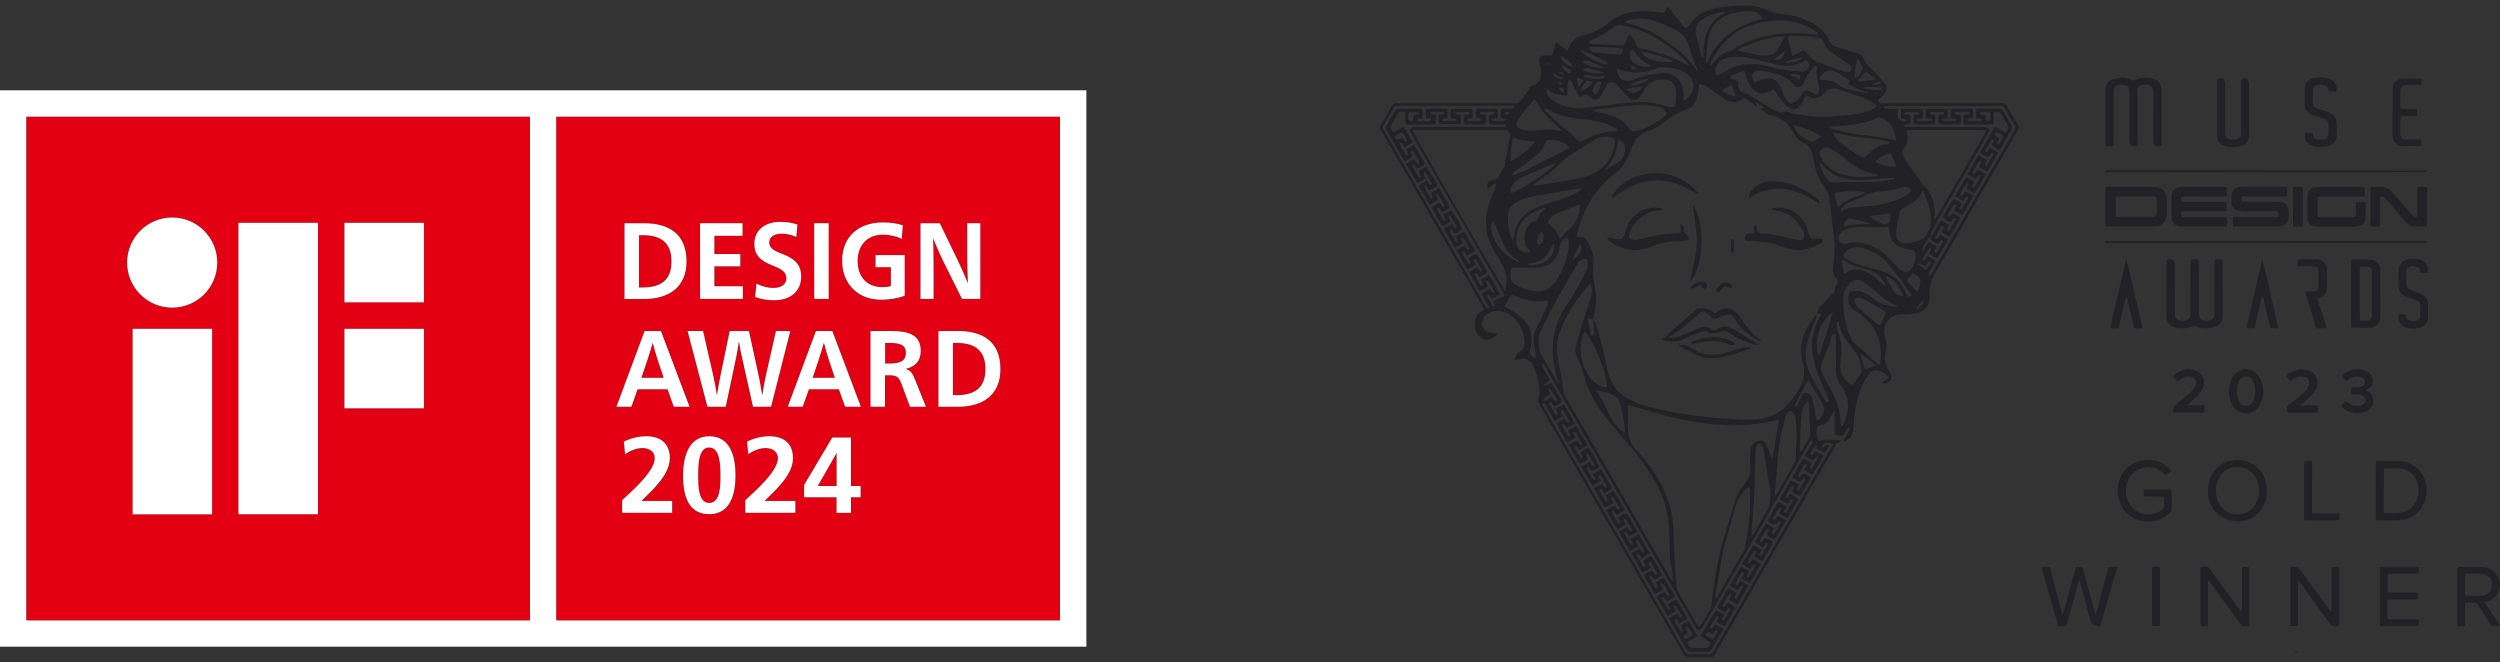 <svg xmlns="http://www.w3.org/2000/svg" id="_图层_1" data-name="图层 1" viewBox="0 0 400 106"><rect x="0" y="0" width="400" height="106" fill="#333333" stroke="none"/><defs><style>.cls-1{fill:#fff}.cls-2{fill:#e20012}.cls-3{fill:#222226}</style></defs><path d="M321.05 16.91c-.15-.26-.35-.38-.63-.37h-18.5c-.28 0-.56.01-.84.01-.34 0-.57-.16-.68-.51.08-.07.15-.13.22-.2.28-.26.6-.48.84-.77.51-.61.46-1.32-.09-1.89-.1-.1-.22-.18-.29-.3-.37-.64-.89-1.13-1.43-1.62-.65-.6-1.24-1.24-1.6-2.08-.1-.23-.37-.41-.6-.54-.22-.13-.49-.16-.74-.24-1-.31-2-.6-2.99-.92-.52-.17-.88-.53-1.1-1.04-.49-1.15-1.33-2.01-2.41-2.61-1.61-.9-3.32-1.5-5.19-1.57-.69-.03-1.34-.18-1.96-.5-.93-.49-1.94-.75-3-.83-1.76-.14-3.49.07-5.22.32-.61.09-1.22.28-1.79.5-1.13.44-2.06 1.15-2.71 2.2-.4.65-.68.64-1.17.03-.64-.8-1.27-1.61-1.91-2.41-.13-.16-.28-.31-.41-.45-.1.07-.15.09-.17.12-.04.07-.08.14-.1.21-.24.63-.23.61-.91.54-.82-.09-1.64-.19-2.46-.21-2.19-.05-4.21.47-5.93 1.92-1.07.9-2.27 1.58-3.67 1.85-.33.06-.64.23-.96.35-.81.33-1.35.91-1.64 1.74-.05.16-.14.3-.23.49-.65-.44-1.16-.95-1.85-1.36-.17.63-.33 1.17-.45 1.71-.06.29-.2.41-.49.4-.32-.01-.64-.02-.96 0-.63.04-.85.32-.77.94.04.28.04.58.15.83.26.61.14 1.22.11 1.84 0 .14-.11.29-.21.4-.22.24-.47.45-.81.78-.26.02-.66.11-.87.56-.36.78-.94 1.39-1.5 2.02-.21.23-.43.3-.74.29-6.27-.01-12.54 0-18.81-.02-.46 0-.74.14-.96.55-.53.97-1.08 1.93-1.66 2.86-.21.34-.29.6 0 .9.05.06.08.14.12.21 2.6 4.5 5.2 9.01 7.8 13.51l7.47 12.93c.38.66.75 1.32 1.14 2.01-.18.13-.31.25-.47.33-1.44.84-1.48 3.54.24 4.38.23.11.49.19.74.2.4.02 1.31-.56 1.61-.97-.09-.04-.18-.1-.27-.12-.34-.05-.68-.08-1.01-.13-.84-.14-1.37-.84-1.19-1.64.14-.65.47-1.19 1.1-1.5.79-.38 1.6-.38 2.4-.11 2.09.7 3.45 3.06 3.26 5.24-.04.43-.26.77-.63.97-.57.3-.78.82-.98 1.51.36-.08.61-.14.86-.19.97-.21 1.74.12 2.14 1.02.77 1.75 1.23 3.57.86 5.5-.03.13-.04.3.01.41.22.45.46.88.71 1.31 2.95 5.11 5.91 10.22 8.86 15.33 4.53 7.84 9.06 15.68 13.57 23.53.23.4.51.56.96.55.96-.02 1.93 0 2.89 0 1.18 0 .93.09 1.49-.87 2.15-3.7 4.28-7.4 6.42-11.11 4.15-7.18 8.3-14.36 12.44-21.54.23-.4.44-.81.96-.91.01 0 .01-.07.04-.21-1.19-.07-2.36-.33-3.51.12-.27-.59-.38-1.1-.37-1.56.02-.64.33-1.01.93-1.08.56-.06.9-.41 1.16-.86.19-.33.34-.68.51-1.02.05-.09.13-.15.2-.23.04.01.08.02.12.04V68.98c0 .53.09.64.59.73.41.07.76-.02 1-.39.13-.2.23-.42.37-.62.08-.11.2-.19.3-.29l.14.1c-.18.71-.7 1.28-.97 2.03.16 0 .26 0 .34-.02.61-.23 1-.68 1.12-1.31.1-.53.16-1.07.19-1.61.11-1.75.38-3.47 1.01-5.12.36-.94.76-1.86 1.42-2.64.3-.35.65-.59 1.13-.59.58 0 1.68.62 2.03 1.13-.24.43-.84.5-1.08.98.56.02.94-.12 1.24-.43.3-.31.37-.66.18-1.05-.07-.14-.15-.28-.24-.41-.65-.9-.87-1.89-.63-2.97.16-.71.22-1.43.04-2.14-.05-.21-.12-.43-.16-.64-.32-1.51.36-2.83 1.74-3.28.37-.12.79-.14 1.19-.15.72-.01 1.44-.02 2.15-.19 1.5-.35 2.26-1.3 2.11-2.87-.04-.43.03-.87.07-1.31.02-.24.06-.48.11-.71.05-.23.1-.47.22-.67.48-.86.98-1.7 1.48-2.56 3.37-5.84 6.75-11.68 10.12-17.52.7-1.22 1.4-2.44 2.11-3.65.14-.24.21-.46.05-.73-.62-1.06-1.24-2.11-1.84-3.18Zm-19.88 2.04c1.05.53 1.76 1.31 1.98 2.49.07.36.18.72.29 1.17-.56-.18-1-.37-1.46-.45-1.27-.21-2.54-.4-3.81-.54-1.68-.18-3.32-.56-4.96-.99-.15-.04-.3-.11-.45-.17-.05-.02-.08-.07-.21-.2.38-.02.67-.04.95-.05 1.99-.11 3.96-.29 5.86-.94.27-.09.54-.17.78-.32.36-.23.67-.17 1.02 0Zm4.53-.22c0-.24-.11-.37-.36-.38-.16 0-.32-.01-.48-.05-.05-.01-.12-.11-.12-.17 0-.06.07-.13.12-.18.04-.03.11-.03.17-.03.58 0 1.17-.01 1.75 0 .11 0 .22.12.33.19-.1.08-.19.19-.3.22-.19.05-.39.04-.62.06v1.49c1.15.05 2.28.03 3.45 0v-1.51c-.24-.02-.46 0-.67-.05-.08-.02-.16-.14-.2-.23-.01-.03.12-.17.2-.17.64-.01 1.28-.01 1.93 0 .07 0 .14.11.21.17-.07.08-.13.21-.21.23-.21.04-.43.03-.67.04-.16.5-.1.97-.03 1.52 1.15.02 2.28 0 3.43 0 .18-.52.12-.99.07-1.42-.28-.27-.73.04-.97-.35.19-.32.5-.2.75-.21.3-.02.6-.01.9 0 .27.01.56-.09.78.13-.01.31-.21.29-.39.3-.17.01-.35.03-.52.05-.03.13-.07.2-.07.28-.04 1.51-.08 1.22 1.13 1.23.98.01 1.97.01 2.95 0 .21 0 .43-.03.72-.05v-1.36c0-.22-.04-.46.24-.56.28-.1.74-.03.88.19.42.68.86 1.36 1.21 2.08.19.39-.14.7-.44 1.01-.53-.29-1.05-.58-1.65-.91-.87 1.32-1.58 2.7-2.38 4.03.27.44.72.55 1.1.76.07.04.28-.09.38-.18.12-.1.18-.27.29-.38.04-.04.16-.04.21 0 .05.03.07.13.09.2 0 .03-.02.08-.04.11-.3.52-.6 1.05-.92 1.56-.06.09-.21.11-.32.17-.01-.12-.07-.26-.03-.37.06-.18.18-.35.3-.58-.22-.13-.42-.25-.63-.37-.21-.12-.42-.23-.68-.38-.67.95-1.15 1.99-1.79 2.98.36.38.82.53 1.27.83.14-.2.26-.41.41-.57.06-.06.15-.08.25-.1.03 0 .06-.01.09-.02 0 .07.03.15.04.21 0 .04 0 .08-.01.11-.3.55-.61 1.09-.93 1.62-.04.07-.2.08-.3.12-.02-.12-.08-.25-.04-.36.06-.2.18-.38.3-.61-.43-.26-.8-.48-1.25-.75-.7.94-1.19 1.99-1.82 3.02.41.34.83.57 1.34.76.13-.2.23-.39.37-.55.06-.07.2-.07.3-.1.03.09.1.21.07.26-.32.58-.66 1.15-1.01 1.71-.04.06-.17.06-.26.08-.03-.11-.1-.23-.07-.31.07-.18.19-.35.32-.56-.31-.43-.81-.54-1.25-.83-.11.14-.21.23-.28.34-.45.76-.89 1.53-1.33 2.29-.2.35-.19.43.14.63.29.18.59.33.84.47.45-.05.36-.75.87-.63.03.06.07.11.06.13-.33.61-.67 1.23-1.02 1.84-.04.06-.16.08-.25.12-.04-.1-.13-.22-.1-.3.08-.22.2-.42.34-.7-.44-.25-.85-.48-1.3-.74-.15.23-.28.41-.39.6-.31.54-.61 1.09-.93 1.62-.07.12-.22.18-.33.27v.02h.01l-.02.02c-.01.17-.03.34-.05.57.36.22.75.45 1.19.72.14-.19.25-.37.4-.53.04-.04.1-.08.15-.11.06-.03.12-.06.17-.09 0 .03.01.06.02.1.03.1.07.2.03.27-.28.53-.59 1.05-.9 1.57-.11.19-.26.23-.47.03.12-.26.24-.52.39-.85-.41-.25-.8-.48-1.27-.76-.36.58-.72 1.15-1.07 1.71.02-.87.45-1.54.96-2.17.13-.16.29-.31.43-.46v-.03h.01c-.05-.37.07-.69.26-1.01 2.06-3.56 4.12-7.12 6.18-10.69.89-1.55 1.79-3.09 2.68-4.64.41-.72.2-1.09-.64-1.09h-12.23c-.21 0-.45.03-.51-.36.34-.05.66-.09 1.04-.14v-1.11Zm12.48.62c-.23.08-.43-.05-.47-.3-.02-.1 0-.2 0-.3 0-.1-.03-.19-.05-.37-.26-.01-.48 0-.69-.04-.09-.02-.16-.13-.24-.21.08-.07.16-.2.24-.2.38-.02.76 0 1.14 0h.06c.39.11.27.44.27.7 0 .26.13.59-.24.72Zm1.4 2.61c-.09-.05-.18-.09-.26-.14-.15-.1-.23-.23-.12-.4.11-.18.26-.32.49-.19.29.17.57.35.93.57-.25.44-.46.82-.69 1.19-.05.08-.19.09-.29.14-.02-.12-.07-.25-.06-.37 0-.09.09-.17.15-.26.15-.24.08-.41-.15-.55Zm-25.37 16.29c-.04-.19 0-.44.09-.62.29-.54.79-.87 1.35-1.03.53-.15 1.1-.27 1.65-.28 1.24-.03 2.48.02 3.72.03.38 0 .75-.03 1.19-.05.03.23.07.44.09.65.14 1.31.63 2.32 2.45 2.81.39.1.78.17 1.17.25.47.1.57.21.59.68.03.83-.19 1.59-.68 2.26-.51.7-1.07.78-1.74.23-.34-.28-.63-.62-.93-.94-.83-.87-1.66-1.74-2.7-2.38a6.968 6.968 0 0 0-4.12-1.09c-.29.01-.58.13-.88.19-.7.16-1.13-.08-1.27-.73Zm.55 3.34c.16.03.24.03.3.07.71.5 1.51.83 2.34 1.08.63.19 1.26.39 1.89.57.62.17 1.14.5 1.55.99.35.42.69.85.93 1.45-.37-.08-.52-.3-.71-.47-.75-.66-1.5-1.32-2.43-1.75-1.15-.54-2.26-.64-3.33.18-.05.04-.1.05-.16.08-.01 0-.04 0-.11-.02-.12-.69-.32-1.38-.26-2.17Zm-17.15-28.81c-.19-.06-.39-.11-.56-.2-.26-.14-.25-.37.02-.5.42-.19.85-.36 1.28-.53.76-.29.75-.28.98.48.26.85.57 1.67 1.22 2.32.59.6 1.28.73 2.04.48.4-.13.77-.33 1.22-.53.19.27.38.55.57.81.4.55.81 1.09 1.23 1.63.11.14.26.25.41.35.91.59 1.61.44 2.19-.48.19-.3.35-.63.53-.94.08-.13.18-.25.28-.4.16.07.3.12.41.19.63.37 1.52.4 2.21-.3.13-.13.25-.26.37-.4.58-.63 1.39-.76 2.2-.46 1.05.39 2.12.73 3.19 1.09.9.3 1.77.64 2.54 1.21.12.09.23.21.36.33-.25.34-.6.46-.91.62-.78.39-1.62.6-2.48.71-1.07.15-2.15.22-3.23.32-1.46.13-2.93.11-4.39-.05-1.08-.12-2.15-.25-3.18-.61-.16-.06-.38-.11-.53-.04-.57.26-1.09.02-1.55-.22-.8-.41-1.55-.92-2.33-1.38-.71-.42-1.42-.82-2.14-1.22-.14-.08-.3-.11-.45-.15-.69-.19-1.04-.67-.98-1.37.05-.55.03-.58-.5-.75Zm10.88-3.57c-.58.59-1.82.93-3.01.79.63-.33 2.65-.84 3.01-.79Zm-4.64.29c.55-.44 1.11-.89 1.68-1.34-.02 1.09-.81 1.7-1.68 1.34Zm1.28-2.87c-.2.37-.36.76-.59 1.12-.54.86-1.34 1.25-2.34 1.16-.54-.05-1.07-.15-1.6-.26-.85-.18-1.7-.38-2.64-.59.66-.52 1.41-.73 2.11-1.02 1.76-.73 3.6-1.15 5.55-1.26-.2.35-.35.6-.49.86Zm-4.63 2.79c1.09.26 2.18.54 3.26.81 1.71.43 3.37.47 4.94-.5.08-.05.18-.07.29-.11.3.33.6.63.42 1.11-.15.41-.73.8-1.21.74-1.49-.18-3-.23-4.46-.65-1.28-.37-2.57-.59-3.91-.55-1.38.04-2.64.42-3.81 1.14-.24.15-.47.32-.72.43-.22.1-.48.14-.75.21-.34-1.31.33-2.37 1.6-2.7 1.46-.38 2.9-.28 4.35.06Zm10.52 4.34c.08.5.01.95-.22 1.37-.35.09-.56-.12-.79-.27-.93-.61-1.28-.55-1.85.39-.33.55-.83.92-1.35 1.26-.2.13-.36.13-.53-.06-.42-.48-.85-.94-1.03-1.6-.13-.48-.35-.94-.62-1.36-.47-.75-1.18-1.09-2.06-.92-.5.1-.98.32-1.47.5-.13.04-.25.11-.39.17-.25-.39-.35-.8-.36-1.21 0-.17.19-.38.35-.52.29-.25.68-.26 1.03-.21 1.15.17 2.3.36 3.37.85.57.26 1.08.6 1.52 1.06.18.19.36.38.57.53.48.35.9.27 1.24-.22.09-.13.19-.27.24-.42.28-.89.89-1.56 1.45-2.27.06-.08.13-.17.21-.21.08-.04.21-.05.28 0 .07.04.13.17.11.24-.28 1.01.13 1.94.29 2.9Zm-4.73-1.83c.37-.18 1.18-.12 1.8.11-.05.21-.1.42-.16.69l-1.65-.81Zm-9.54 1.78c.08-.05.18-.07.29-.12.31.59.46 1.19.61 1.81-.6-.02-1.86-.58-2.11-.92.4-.26.8-.52 1.21-.77Zm23.16 1.23c.1 0 .19-.01.29-.02v.13c-.1 0-.19 0-.29.01v-.12Zm2.46 7.99c-.5.11-1.02.16-1.48.35-.47.19-.91.5-1.32.81-.41.31-.76.69-1.23 1.13-.45-.11-.99-.37-1.48-.69-.84-.55-1.65-1.14-2.47-1.71-.08-.06-.16-.12-.22-.2-.3-.42-.58-.85-.9-1.32.08-.03.15-.1.21-.09 2.41.69 4.91.78 7.36 1.16.42.06.82.17 1.23.27.11.03.21.1.31.15v.14Zm.2 1.62c.28.72.54 1.39.83 2.13-1.19.03-2.27-.25-3.4-.79.78-.74 1.57-1.25 2.57-1.34Zm-8 .37c.76.58 1.51 1.2 2.31 1.71.99.62 2.09 1 3.23 1.26.1.02.19.05.28.08.01 0 .02.03.11.15-.2.04-.34.09-.49.1-.42.03-.84.01-1.26.06-1.34.16-2.64 0-3.92-.37-1.39-.4-2.58-1.09-3.29-2.42-.1-.19-.16-.41-.27-.6-.24-.42-.04-.73.22-1.03.27-.3.61-.35.99-.22.79.27 1.44.77 2.1 1.27Zm-3.15-3.07c-.46.29-.8.54-1.17.72-.16.08-.41.08-.58.02-1.09-.45-2.09-1.03-2.55-2.21-.03-.08-.04-.18-.08-.38 1.54.5 3.03.88 4.38 1.85Zm-.22 4.14c.42.43.77.84 1.17 1.19.95.82 2.08 1.24 3.31 1.48 1.79.35 3.55.04 5.33-.1.6-.05 1.2-.09 1.8-.12.11 0 .22.02.33.03 0 .04.02.08.02.13l-.59.15c-.19.05-.39.12-.59.14-.78.08-1.55.19-2.33.21-1.32.03-2.65 0-3.97.01-.74 0-1.48.03-2.22.09-.37.03-.65-.07-.91-.34-.72-.75-1.1-1.66-1.4-2.63-.01-.05.03-.11.06-.22Zm2.75 4.78c.52-.04 1.03-.1 1.55-.12.94-.04 1.87-.08 2.8.08.02.05.04.11.06.16-.26.13-.51.27-.77.38-.5.2-1.01.38-1.52.57-.72.27-1.35.67-1.92 1.3-.3-.69-.48-1.33-.56-1.99-.03-.25.12-.36.36-.37Zm5.21 5.01c-.11.02-.23.06-.34.06-.56.01-1.12-.02-1.67.04-.71.07-1.4.21-2.14.33.02-.86.65-1.37 1.43-1.18.7.17 1.4.31 2.1.48.21.05.42.12.63.28Zm-.09-1.1s0-.04.02-.06c0-.02.02-.04.04-.04 1.12-.14 2.24-.29 3.4-.43-.07.44-.12.89-.22 1.33-.07.32-.68.54-1.03.36-.73-.35-1.45-.74-2.18-1.12-.01 0-.02-.04-.02-.05Zm6.2 9.94c.07-.09.13-.21.22-.28.21-.18.3-.63.66-.5.46.16.96.38 1.07.95.13.68-.14 1.27-.49 1.95-.55-.62-1-1.12-1.45-1.63-.14-.16-.13-.32 0-.48Zm-.28-5.68c-1.07 0-1.69-.53-1.6-1.71.05-.76.22-1.51.34-2.26.05-.32.16-.62.21-.94.06-.35.25-.56.56-.72.52-.26 1.03-.55 1.51-.86.68-.43 1.2-1 1.47-1.78.02-.07.08-.12.12-.18.06.03.12.04.13.07.47 1.22 1.01 2.41 1.16 3.72.07.61.04 1.24.02 1.86 0 .17-.1.34-.17.51-.09.18-.21.34-.3.52-.33.75-.93 1.21-1.69 1.43-.57.16-1.18.33-1.76.32Zm.14-17.6c-.02-.12-.05-.24-.07-.35 0-.04 0-.08.02-.19h12.57c.17.28-.01.45-.12.64-1.95 3.37-3.89 6.74-5.84 10.11l-1.71 2.97c-.11.19-.24.36-.42.64-.03-.19-.07-.27-.06-.36.18-1.71-.19-3.26-1.23-4.65-.02-.03-.04-.08-.07-.1-.69-.46-.96-1.27-1.51-1.84-.07-.07-.12-.16-.18-.24-.43-.6-.83-1.23-1.31-1.8-.43-.51-.64-1.11-.82-1.72-.05-.16.02-.42.13-.54.74-.74.81-1.62.61-2.57Zm-.69 8.63c.6-.15 1-.08 1.33.49-.22.5-.68.78-1.15 1.03-.89.47-1.85.76-2.82 1.03-1.23.34-2.48.47-3.74.52-1.16.05-2.32.16-3.39.7-.03.02-.08 0-.24 0 .08-.18.12-.31.2-.41.38-.49.88-.82 1.44-1.05.74-.31 1.52-.54 2.22-.92.81-.43 1.62-.65 2.55-.72 1.21-.08 2.42-.37 3.6-.67Zm-3.36-15.91c.05.23-.14.35-.32.34-.54 0-1.07-.05-1.61-.1-.29-.03-.56-.11-.85-.17 0-.07.02-.14.02-.21h.57c.6 0 1.19 0 1.79-.03.16 0 .34-.05.39.16Zm-.06-.99c-.09.17-.12.31-.19.34-.39.16-.8.19-1.22.05.29-.22.49-.28 1.41-.39Zm-.96-.43c-.06.05-.12.14-.2.15-.79.1-1.59.18-2.38.26-.08 0-.17-.06-.25-.09.44-.52.85-1.02 1.29-1.54.49.39 1 .79 1.54 1.22Zm-2.88-3.21c.09.08.19.14.24.23.14.22.23.48.4.67.36.41.25.79 0 1.2-.33.54-.58.8-1.05.99-.09-.34.19-2.49.41-3.09ZM299 14.8c-.16.06-.22.1-.27.09-1.1-.21-2.21-.39-3.29-.67-.51-.13-1-.43-1.43-.74-.49-.36-1-.57-1.6-.61-.43-.03-.86-.09-1.3-.15.46-1.27 1.59-1.77 2.69-1.2.76.4 1.46.89 2.21 1.36l-.34.53c1 .66 2.06 1.07 3.32 1.38Zm-7.24-8.24c.13.29.27.58.38.88.14.38.4.6.74.82 1.06.69 2.08 1.43 3.11 2.16.24.17.27.43.23.7-.04.25-.16.41-.43.42-.18 0-.37.02-.54-.03-1.4-.49-2.8-.98-4.19-1.49-.61-.22-1.13-.61-1.57-1.08-.19-.21-.41-.39-.59-.6-.21-.24-.43-.26-.69-.12-.33.18-.67.36-1.01.54-.1.05-.21.1-.45.21-.25-1.07-.48-2.05-.73-3.11.32-.05.58-.12.85-.12 1.41 0 2.81.11 4.2.34.33.05.56.2.7.5Zm-6.46-3.3c.69-.01 1.39.19 2.06.36 1.13.29 2.22.68 3.15 1.43.12.1.23.21.34.32-.17.26-.38.13-.56.12-1.1-.07-2.2-.2-3.3-.19-3.37.02-6.56.74-9.48 2.49-.36.21-.75.37-1.15.51-.7.25-1.28.66-1.75 1.23-.26.32-.5.66-.94.93.03-.5.22-.86.42-1.19 1.77-2.99 4.25-5.05 7.74-5.68 1.14-.21 2.31-.3 3.46-.32Zm-7.55-1.24c.98-.22 1.97-.32 2.96-.15.14.02.3.04.39.12.32.31.62.65.95 1.02-4.19.97-7.3 3.2-9.04 7.24-.02-.18-.06-.37-.05-.55.08-1.04.15-2.08.29-3.11.29-2.2 1.53-3.65 3.61-4.37.28-.1.59-.13.88-.2Zm-5.41 1.1c.72-.48 1.53-.8 2.37-1 .4-.09.79-.3 1.37-.15-.21.13-.3.2-.4.25-1.61.9-2.52 2.3-2.91 4.07-.18.83-.27 1.66-.22 2.51 0 .11-.04.23-.07.44-.12-.16-.21-.23-.23-.32-.31-1.14-.63-2.28-.9-3.43-.23-.96.13-1.81.98-2.38Zm-11.18 0c1.57-.32 3.08-.04 4.53.57.87.37 1.72.77 2.56 1.2.92.47 1.56 1.22 1.86 2.2.39 1.31.87 2.59 1.39 3.84.05.11.04.25 0 .41-1.27-2.12-3.17-3.54-5.13-4.91-1.95-1.36-4.1-2.31-6.45-2.83.38-.34.81-.4 1.23-.49Zm7.79 10.22c-.64-1.24-1.87-1.85-3.26-1.63-.53.08-1.07.18-1.6.23-.85.09-1.63.42-2.42.7-.37.14-.77.25-1.16.3-.74.08-1.24-.22-1.55-.89-.14-.3-.23-.63-.39-1.05.26.05.41.06.54.11 2.06.75 4.08.68 6.08-.24.11-.05.22-.13.33-.13 1.59.04 3.17.13 4.5 1.19.8.64 1.11 1.53.83 2.5-.17.59-.73 1.28-1.44 1.71v-.73c.01-.73-.13-1.44-.47-2.09Zm-8.17.31c.39-.41 2.4-1.11 3.02-1-.18.14-.3.27-.44.34-.93.46-2 .72-2.57.66Zm2.03.15c-.25.6-.69.94-1.26 1.03-.48.08-.9-.16-1.31-.56.9-.16 1.7-.31 2.56-.47Zm-7.42-5.38c-.5-.05-.98-.2-1.16-.77.57-.27 4.59-.12 5.45.21-.04.15-.06.27-.1.38-.17.5-.19.52-.72.48-1.16-.09-2.31-.18-3.47-.3Zm8.55 1.94c.05.02.09.07.22.18-.2.08-.33.17-.45.16-.78-.06-1.55-.13-2.23-.59-.63-.42-.8-1.02-.72-1.72.02-.15.14-.37.27-.41.11-.04.31.11.43.22.17.17.3.37.43.57.52.75 1.21 1.27 2.05 1.58Zm-1.29-2.04c.94 0 4.29 1 4.93 1.45-.44.27-2.08.19-3.19-.15-.76-.23-1.5-.77-1.75-1.31Zm-.75 2.62c-.26.19-.62.27-.77.13-.11-.11-.13-.31-.2-.47.05-.02.1-.05.14-.07.27.14.54.28.82.42Zm-7.53-4.45c.04-.06.14-.07.22-.1 1.03-.32 1.92-.9 2.8-1.5.18-.12.39-.22.55-.37.61-.54 1.29-.53 2.03-.37 2.24.45 4.26 1.38 6.14 2.66 1.37.92 2.67 1.93 3.77 3.16.14.16.26.33.39.49-.03.03-.05.06-.08.09-.08-.03-.18-.05-.25-.1-1.7-1.12-3.62-1.7-5.55-2.26-.6-.17-1.2-.35-1.81-.44-.47-.07-.72-.31-.85-.72-.15-.51-.46-.93-.81-1.32-.07-.08-.19-.13-.33-.22-.19.49-.38.92-.52 1.38-.1.33-.29.43-.62.41-1.6-.09-3.2-.17-4.8-.25-.06 0-.13.01-.18-.01-.1-.05-.28-.12-.27-.17 0-.12.09-.24.17-.34Zm-1.16 1.57c.95.42 1.9.84 2.84 1.29.34.16.66.38.97.59.1.07.17.2.31.37-1.15.06-3.89-1.37-4.46-2.31.15.03.25.03.34.07Zm.21 4.18c0-.06.01-.13.02-.19.23 0 .47-.05.69 0 .81.2 1.62.26 2.45.1.05-.01.11.02.29.06-.18.14-.28.27-.4.3-1.05.24-2.06.08-3.04-.27Zm2.84.91c-.23.71-.46 1.39-.9 1.98-.58-.36-.67-.61-.41-1.14.1-.21.24-.41.37-.61.22-.34.52-.39.94-.23Zm-2.25-2.28c.85.21 1.69.45 2.68.72-1.27.41-2.33.07-3.45-.35.24-.26.46-.45.78-.37Zm-.84-1.09c.48-.05.92-.15 1.38.1.52.29 1.09.48 1.63.72.12.05.23.13.47.26-1.2.14-3.13-.48-3.49-1.08Zm1.64 3.29c-.4.8-1.09 1.13-1.82 1.57-.05-.51.22-.72.37-.99.15-.25.32-.5.5-.76.29.06.58.11.95.18Zm-2.42-.67c.3.12.59.25.97.41-.25.38-.45.68-.65.99-.04 0-.09 0-.13-.01-.12-.42-.23-.83-.35-1.25.05-.04.1-.09.15-.13Zm-1.03-2.27c.11.16.27.31.1.53-.82-.14-1.71-1.04-1.81-1.81.3.07 1.51.98 1.71 1.28Zm-.04 1.45c-.09.17-.23.21-.4.1-.45-.28-.84-.6-1.04-1.28.52.3.93.53 1.33.77.17.1.19.25.1.41Zm-1.05.43c-.35-.12-.62-.22-.9-.31.55-.25.58-.24.9.31Zm0 .56c-.7.29-1.53-.09-1.92-.89.68.31 1.29.59 1.92.89Zm-.02 2.13c-.47-.03-.55-.09-.89-.68.64-.05.77.06.89.68Zm-1.14-1.6c.36-.01.63-.03.88.31-.42.17-.62-.02-.88-.31Zm-1.16 1.49c.5.32 1.02.55 1.62.57.2 0 .39.07.59.11.4.09.58 0 .62-.41.04-.4.02-.8.03-1.2 0-.33.06-.63.35-.91.1.11.21.2.27.31.35.65.69 1.31 1.04 1.97.09.17.21.32.33.49.2-.08.36-.13.49-.21.36-.23.68-.17.99.09.15.13.32.24.48.36.42.31.75.31 1.1-.1.27-.32.48-.69.69-1.05.19-.31.34-.64.51-.95.34-.6.91-.72 1.46-.29.2.16.35.38.53.57.5.55.96 1.13 1.5 1.64.68.64 1.41.53 1.93-.25.2-.3.38-.61.56-.92.83-1.44 2.15-1.85 3.64-1.64.79.11 1.39.83 1.47 1.77.06.67 0 1.36-.06 2.04-.05.48-.19.56-.69.56-.22 0-.45-.02-.65-.09-2.09-.79-4.25-.8-6.42-.59-1.98.19-3.94.48-5.92.7-.72.08-1.44.19-2.16.15-1.46-.09-2.85-.47-4.01-1.43-.39-.32-.69-.73-.82-1.23-.02-.09.01-.19.03-.36.21.13.36.21.5.31Zm-1.8 27.2c.63-.23 1.14-.68 1.51-1.24.09-.13.17-.27.24-.4.23-.41.44-.84.66-1.25.25.45.11 1.23-.28 1.89-.09.15-.2.3-.31.44-.85.98-2.5 1.45-3.63 1.04.61-.15 1.23-.26 1.81-.48Zm-.19-3.16c.05-.55.19-1.08.57-1.55.35.13.45.33.47.58.03.43-.09.83-.3 1.2a.42.42 0 0 1-.56.2c-.11-.05-.2-.29-.19-.44Zm.97-4.96c-.35.31-.64.66-.77 1.12-.1.33-.28.53-.65.62-.51.13-.86.5-1.13.94-.52.86-.53 1.81-.31 2.73.09.38.45.69.68 1.04.04.06.07.13.14.25-1.26.25-2.28-.56-2.29-1.75-.01-2.36 1.16-3.92 3.25-4.87.35-.16.7-.31 1.05-.45.09-.04.21-.02.45-.04-.21.19-.32.3-.43.4Zm-3.34 8.39s-.07.05-.09.04c-.04-.02-.06-.06-.1-.1.03-.02.06-.03.11-.06.02.04.05.08.07.11Zm-.55-.3c-.03.06-.06.11-.1.17-.36-.18-.75-.33-1.09-.55-1.34-.91-2.43-2.04-2.96-3.61-.23-.69-.37-1.4-.18-2.13.03-.11.08-.21.19-.46.14.34.23.55.32.76.24.55.48 1.1.71 1.65.14.33.27.67.4 1 .56 1.34 1.33 2.5 2.71 3.17Zm-1.3 1.51c.03-.31.19-.45.52-.45.72.02 1.45.02 2.17.01.6 0 1.2 0 1.8-.03 1.66-.11 2.58-1.14 3.15-2.58.12-.31.16-.66.22-.99.1-.56.6-1.07 1.26-1.19.25.57.17 1.13.11 1.68-.18 1.75-.92 3.3-1.73 4.84-.34.65-.83 1.11-1.4 1.53-.56.41-1.22.56-1.88.52-1.37-.07-2.63-.52-3.77-1.28-.15-.1-.28-.28-.35-.45-.22-.52-.16-1.06-.1-1.6Zm8.9-6.23c-.25.18-.44.45-.65.69-.13.14-.24.3-.38.47-.38-.6-.68-1.12-1.02-1.61-.16-.23-.4-.39-.59-.6-.38-.41-.39-.54-.04-.97.41-.49.95-.81 1.53-1.04.82-.33 1.65-.63 2.47-.95.24-.09.47-.19.82-.33-.03.43-.03.78-.09 1.12-.27 1.33-.93 2.42-2.04 3.23Zm2.14-6.56c-.84.6-1.79.99-2.76 1.31-1.22.4-2.44.78-3.65 1.21-.8.28-1.53.71-2.19 1.23-1.09.86-1.72 1.99-1.92 3.36-.04.25-.09.5-.14.76 0 .01-.03.02-.08.05-.05-.07-.12-.13-.16-.21-.59-1.4-.74-2.87-.5-4.36.08-.5.42-.85.8-1.16.72-.58 1.56-.91 2.45-1.1 1.27-.27 2.56-.49 3.84-.71 1.4-.25 2.8-.48 4.21-.72.11-.02.22 0 .45 0-.17.17-.25.28-.35.35Zm-10.63-1.12c.35-.46.83-.76 1.35-.98 1.78-.77 3.57-1.54 5.36-2.3.01 0 .03.01.05.02-.38.85-5.65 4.38-7.2 4.81-.13-.6.09-1.1.44-1.55Zm-.24-1.37c.09-.17.11-.29.19-.35.62-.48 1.24-.94 1.87-1.41.61-.45 1.24-.88 1.83-1.36.66-.54 1.16-1.22 1.45-2.03.12-.34.32-.46.67-.45 1.06.02 2.08.15 2.89.94.08.08.14.18.26.32-.38.22-.71.42-1.06.6-2.05 1.05-4.1 2.1-6.16 3.13-.46.23-.97.37-1.46.54-.12.04-.26.03-.48.06Zm8.93.88c-1.76.32-3.52.57-5.28.85-.08.01-.16 0-.23 0-.02-.04-.04-.07-.06-.11.15-.12.3-.24.46-.35 1.48-1.07 3.01-2.08 4.26-3.43.49-.52 1.03-.92 1.64-1.28 1.17-.69 2.32-1.43 3.47-2.16.96-.61 1.96-.62 3-.29.22.07.33.18.3.44-.24 2.54-1.68 4.71-4.29 5.57-1.06.35-2.18.56-3.28.76Zm7.02-3.16c.29-.5.52-1.04.7-1.59.18-.55.25-1.12.37-1.69.55.04.96.42 1.04 1.04.13.99-.11 1.84-.99 2.41-.67.44-1.34.86-2.01 1.28-.03-.03-.06-.07-.09-.1.33-.45.71-.88.99-1.36Zm.06-7.16c-.87-.29-1.78-.47-2.67-.7a.717.717 0 0 1-.37-.2c.08-.03.17-.08.25-.09 1.91-.23 3.82-.48 5.73-.67 1.5-.15 3-.11 4.49.22.73.16.86.24 1.37 1.09-.05.08-.07.14-.11.18-1.35 1.13-2.8 2.07-4.53 2.52-.1.02-.2.04-.29.06-.54.13-.91.04-1.23-.51-.58-.99-1.57-1.53-2.63-1.89Zm-10.11-8.33-.43.18c.03-.31.17-.32.43-.18Zm-.09 7.3c1.58.97 3.34 1.3 5.15 1.5 1.51.17 3.03.39 4.46.94.43.17.82.41 1.22.64.09.05.16.16.27.29-.14.05-.22.11-.31.11-1.89.04-3.63.58-5.26 1.51-.45.25-.61.26-.89-.1-.76-.99-1.83-1.62-2.74-2.43-.81-.72-1.57-1.49-2.35-2.24-.08-.08-.13-.18-.22-.3.28-.13.47-.04.66.08Zm-4.86 1.73c.28-.54.67-1.04 1.05-1.53.47-.59 1-1.15 1.5-1.72.04-.04.1-.06.15-.09.42.63.78 1.25 1.22 1.81.46.58.97 1.12 1.49 1.65.5.5 1.05.96 1.66 1.51-.22.01-.31.04-.4.02-1.25-.27-2.51-.15-3.77-.04-.74.06-1.48.07-2.21-.13-.83-.23-1.1-.72-.7-1.48Zm2.65 3.31c-.06.17-.07.32-.14.4-.49.5-.96 1.02-1.51 1.45-.59.47-1.26.86-1.89 1.28-.06.04-.14.04-.3.08-.03-1.29.19-2.49.41-3.82 1.14.53 2.24.67 3.44.61ZM237.8 49.2c-.17-.27-.33-.55-.49-.83-2.76-4.78-5.52-9.56-8.28-14.35-2.53-4.38-5.05-8.77-7.6-13.14-.22-.37-.2-.63.01-.98.51-.82.99-1.66 1.45-2.5.2-.35.43-.51.86-.51 6.09.01 12.18 0 18.26 0 .09 0 .19.03.32.05-.08.35-.3.43-.58.43h-1.21c-.3 0-.45.12-.44.43v1.05c.33.07.61.13.95.2-.1.14-.15.27-.2.28-.64.03-1.28.04-1.92.03-.09 0-.17-.11-.28-.19.26-.36.65-.12.91-.29.15-.45.16-.86 0-1.46-1.09-.07-2.21 0-3.3-.04-.18.47-.19.94-.04 1.54.18.01.38 0 .57.05.1.02.17.13.26.19-.08.07-.16.21-.24.21-.62.02-1.25.02-1.87 0-.08 0-.15-.14-.23-.21.09-.07.16-.17.26-.19.19-.04.39-.03.62-.04v-1.5h-3.41c-.16.49-.1.96-.05 1.39.28.28.73-.04.96.39-.11.06-.2.16-.3.16-.6.02-1.21.02-1.81 0-.11 0-.21-.13-.31-.2.1-.07.2-.17.32-.2.19-.05.39-.04.62-.06v-1.44c-.16-.03-.3-.08-.43-.08h-2.59c-.41 0-.45.05-.46.45-.01.34 0 .68 0 1.08.28.02.49.02.7.06.1.02.18.12.26.19-.08.07-.15.21-.23.21-.64.02-1.29.01-1.93 0-.07 0-.14-.11-.22-.17.08-.08.14-.2.23-.22.21-.04.43-.04.68-.06v-1.47c-.12-.02-.22-.06-.31-.06-1.15 0-2.29.01-3.44 0-.36 0-.55.13-.72.42-.42.75-.85 1.5-1.29 2.24-.15.25-.19.45-.03.72.91 1.54 1.79 3.09 2.69 4.64.07.12.16.22.29.39.37-.22.74-.41 1.08-.65.08-.05.11-.25.08-.36-.03-.13-.16-.23-.2-.37-.03-.09.02-.21.04-.32.11.03.22.04.32.1.06.04.09.13.13.2.24.42.48.83.72 1.25.04.07.11.14.1.21 0 .1-.06.2-.09.31-.09-.03-.21-.03-.26-.1-.14-.18-.26-.39-.41-.63-.4.22-.75.4-1.09.61-.27.17-.11.38 0 .57.42.73.84 1.46 1.27 2.19.08.13.18.25.32.44.41-.24.8-.47 1.25-.73-.11-.23-.22-.41-.28-.62-.03-.11.03-.24.05-.37.11.06.26.09.32.18.31.49.6 1 .88 1.51.05.09-.01.24-.03.36-.12-.05-.26-.07-.34-.16-.13-.14-.21-.33-.36-.55-.46.28-.87.53-1.32.8l1.78 3.06c.48-.27.89-.51 1.22-.69.14-.45-.51-.7-.05-1.15.49.63.81 1.3 1.16 1.94.03.06-.05.17-.08.27-.31-.02-.38-.25-.49-.43-.15-.23-.31-.28-.55-.13-.3.19-.61.38-.92.57.04.14.06.24.11.32.46.8.92 1.6 1.39 2.39.21.35.26.35.62.15.28-.15.55-.32.88-.52-.12-.31-.23-.61-.35-.91l.09-.09c.11.04.27.05.33.13.33.53.64 1.07.94 1.61.02.04.01.1 0 .16-.02.06-.04.13-.06.19-.04-.02-.08-.03-.12-.04a.393.393 0 0 1-.17-.09c-.13-.17-.23-.36-.38-.61-.45.26-.86.5-1.34.77.61 1.05 1.18 2.04 1.79 3.09.47-.28.88-.52 1.32-.79-.14-.25-.26-.43-.33-.63-.03-.08.04-.21.07-.31.1.04.25.04.3.12.33.53.64 1.07.94 1.61.03.05 0 .11-.01.19-.01.04-.03.09-.03.13-.04-.01-.08-.02-.13-.03-.07-.02-.14-.03-.18-.08-.14-.16-.25-.35-.41-.59-.44.25-.84.49-1.31.76.61 1.05 1.18 2.04 1.79 3.09.47-.28.88-.52 1.34-.79-.14-.25-.26-.43-.34-.62-.03-.07.01-.18.03-.27v-.04c.03 0 .05.02.08.02.08.02.17.04.22.09.09.07.14.2.2.3.22.38.44.77.66 1.15.09.16.24.34.05.48-.21.16-.3-.07-.4-.22-.01-.02-.02-.04-.03-.05-.29-.41-.32-.42-.76-.16-.25.15-.51.31-.78.48.06.17.09.3.16.42.43.75.86 1.5 1.3 2.24.24.41.28.41.71.18.09-.05.18-.1.26-.14.58-.33.57-.32.32-.93-.05-.11-.03-.26-.05-.38.06-.03.12-.05.18-.08.54.59.86 1.32 1.24 2.04q-.33.09-.86-.58c-.45.19-.88.41-1.29.76.42.75.83 1.46 1.24 2.17-.19.24-.36.19-.49-.01Zm3.75-31.08c-.1.07-.19.2-.3.21-.16.02-.34-.04-.5-.08-.02 0-.03-.19 0-.2.14-.06.28-.1.43-.12.11 0 .22.04.33.06.02.05.03.09.05.14Zm-15.38.3c-.02.22-.03.42-.05.61-.02.24-.16.34-.4.34-.24 0-.37-.11-.39-.36v-.06c-.1-.95-.03-1.03.92-1.03.2 0 .4 0 .6.03.07.01.18.12.18.18 0 .07-.1.18-.17.19-.21.05-.42.06-.68.09Zm-3.04 3.37c.34-.21.63-.42.95-.56.1-.05.33.02.4.11.23.32.43.67.61 1.03.04.09-.02.23-.03.35-.04.01-.09.03-.13.04-.11-.13-.22-.25-.31-.38-.28-.39-.27-.39-.71-.16-.12.06-.24.11-.41.19-.12-.2-.22-.38-.35-.61Zm17.09 25.78c-.51.09-.88.42-1.3.7.11.21.2.34.25.48.02.07-.04.21-.1.24-.06.03-.22 0-.25-.05-.31-.49-.6-1-.88-1.51-.04-.07.05-.2.08-.3.09.03.21.03.26.09.14.16.26.35.43.59.43-.24.84-.46 1.31-.72-.58-1.06-1.14-2.07-1.8-3.08-.45.26-.84.49-1.29.74.12.24.23.42.29.62.03.11-.02.24-.03.36-.1-.04-.25-.04-.3-.12-.34-.55-.65-1.1-.96-1.67-.03-.06.02-.18.04-.27.11.02.25 0 .31.07.15.17.27.38.42.61.37-.21.7-.39 1.03-.57.22-.12.24-.3.12-.51-.52-.88-1.03-1.76-1.54-2.63-.48.07-.81.24-1.33.67-.07.34.51.56.16 1-.1-.08-.22-.12-.27-.21-.3-.5-.59-1-.89-1.5-.02-.03-.06-.07-.05-.1.02-.08.04-.16.07-.23 0-.03.02-.05.02-.08s.05.01.07.02c.02 0 .05 0 .07.02s.05.01.07.02.04.02.05.03c.15.18.27.38.45.63.44-.27.84-.51 1.3-.78-.6-1.04-1.17-2.02-1.77-3.07-.41.24-.77.44-1.12.66-.22.14-.13.34-.02.53.09.15.34.34.09.5-.24.15-.33-.13-.43-.29-.26-.43-.51-.86-.76-1.3-.03-.05-.09-.11-.08-.16.01-.11.06-.21.09-.31.09.03.21.03.26.09.14.17.24.36.37.56.52-.05.86-.42 1.27-.62-.08-.5-1.35-2.71-1.78-3.08-.37.22-.77.45-1.2.7.13.26.25.46.32.68.01.03 0 .07 0 .1-.02.06-.06.13-.08.2-.06-.02-.13-.03-.18-.04a.218.218 0 0 1-.08-.05c-.34-.57-.68-1.14-1-1.72-.03-.06.04-.17.06-.26.11.03.25.02.31.09.15.18.26.39.41.62.37-.21.7-.4 1.02-.59.21-.12.26-.28.13-.5-.53-.9-1.05-1.8-1.61-2.77-.46.27-.88.52-1.28.76.12.34.23.61.31.88 0 .03-.11.09-.22.18-.46-.61-.79-1.27-1.13-1.92-.03-.06.05-.17.14-.42.27.35.44.59.63.84.5-.11.86-.42 1.32-.74-.57-1-1.13-1.98-1.7-2.97-.5.08-.84.37-1.2.61-.07.04-.08.26-.04.37.06.2.18.38.27.55-.21.22-.36.15-.44 0-.32-.53-.63-1.07-.93-1.62-.04-.08.02-.21.04-.32.11.05.26.07.33.15.13.14.22.33.37.57.39-.22.76-.41 1.1-.64.08-.05.14-.28.1-.36-.53-.94-1.08-1.87-1.65-2.85-.46.27-.86.49-1.31.75.11.23.23.41.3.61.03.11-.02.25-.04.37-.11-.05-.27-.07-.33-.16-.32-.51-.62-1.03-.91-1.56-.04-.08.01-.21.02-.32.12.04.28.04.35.12.13.14.22.33.37.58.44-.25.86-.5 1.33-.77-.44-.78-.85-1.51-1.27-2.24-.12-.21-.3-.24-.51-.11-.31.19-.62.36-.93.55-.17.1-.33.26-.54.08-.22-.18-.42-.67-.31-.86.39-.7.78-1.41 1.21-2.08.26-.4.68-.21 1.06-.19.22.62 0 1.25.16 1.89.13.02.26.06.39.06h3.86c.52 0 .55-.03.56-.54 0-.32-.02-.63-.03-.98-.27-.02-.49 0-.7-.05-.09-.02-.16-.13-.25-.2.08-.07.16-.21.24-.21.64-.02 1.29-.01 1.93 0 .08 0 .15.14.23.22-.09.07-.17.17-.26.19-.19.03-.39 0-.65 0-.09.53-.1 1.01.01 1.53h3.39c.15-.5.11-.96.03-1.47-.24-.02-.45-.03-.66-.08-.07-.02-.17-.13-.17-.19 0-.07.11-.19.17-.19.64-.01 1.28-.02 1.93 0 .07 0 .14.11.21.17-.07.08-.14.2-.22.22-.19.04-.39.04-.6.05-.16.5-.08.97-.06 1.44.14.04.23.08.32.08.9 0 1.81.01 2.71 0 .39 0 .44-.07.45-.47 0-.33-.02-.67-.03-1.04-.3-.03-.54-.04-.77-.08-.07-.01-.14-.13-.16-.21-.01-.04.09-.16.13-.16.73 0 1.47-.15 2.2.07.01 0 .02.03.05.08-.15.45-.61.12-.9.37-.16.41-.05.88-.04 1.4.3.02.55.04.81.04h1.39c.14 0 .29 0 .42.04.07.02.13.13.14.22 0 .04-.09.14-.15.14-.18.03-.36.02-.54.02h-14.04c-.59.03-.83.42-.54.93.78 1.38 1.58 2.75 2.37 4.13l6.33 10.95c2 3.46 4 6.92 5.99 10.38.06.1.13.21.18.31.16.35.1.45-.28.52ZM226 20.83c.19-.02.38-.06.56-.06h14.16c.48 0 .98.57.89 1.04-.29 1.58-.59 3.15-.89 4.73-.01.06-.01.13-.04.17-.39.54-.7 1.11-.94 1.74-.04.11-.25.17-.39.21-.23.07-.48.08-.7.16-.64.25-.79.56-.62 1.3.53-.03.74-.63 1.25-.75.1.34-.02.62-.12.89-.3.79-.65 1.56-.91 2.36-.9 2.81-.58 5.45 1.05 7.94.48.73.92 1.51 1.28 2.31.41.91.55 1.88.37 2.88-.04.25-.03.5-.05.87-.51-.54-14.76-25.19-14.89-25.79Zm19.46 34.53c.1.53.2 1.06.28 1.6.02.11-.08.24-.12.36-.12-.05-.27-.07-.35-.15-.38-.39-.6-.8-.43-1.4.35-1.26.29-2.51-.37-3.67-.55-.97-1.38-1.66-2.31-2.23-.46-.28-.93-.54-1.47-.86.39-.67.75-1.27 1.08-1.84 1 .31 1.95.64 2.9.9s1.94.15 2.9.03c.16.43 0 .75-.13 1.05-.47 1.04-.92 2.1-1.47 3.09-.56 1-.71 2.03-.51 3.13Zm.97 1.03c-.31-1.27-.42-2.48.2-3.74 1.47-2.99 3.11-5.88 4.78-8.77.31-.54.64-1.07.93-1.62.25-.47.67-.67 1.14-.82.22-.07.38 0 .47.24.17.47.18.92-.05 1.39-.96 1.96-1.94 3.91-3.21 5.71a12.268 12.268 0 0 0-2.21 6.09c-.16 1.8.07 3.56.59 5.29l.3.97c0 .03-.03.07-.09.23-.51-.88-.97-1.67-1.43-2.47-.4-.69-.8-1.39-1.2-2.09-.08-.14-.17-.28-.21-.43Zm5.16-14.83c.4-.86.8-1.72 1.22-2.61.68.87-.15 2.03-1.22 2.61Zm5.5 20.35c-.52.1-.94-.12-1.34-.34-.96-.52-1.59-1.34-2.04-2.31-.86-1.81-1.03-3.69-.44-5.62.06-.19.15-.36.23-.54 1.3.86 3.77 6.92 3.59 8.81Zm1.15 1.36c.52.32.86.8 1.01 1.38.21.83.36 1.68.52 2.53.09.49.15.99.21 1.49.02.15 0 .3 0 .52-.17-.08-.28-.11-.37-.17-1.02-.74-1.67-1.78-2.21-2.88-.56-1.15-1.06-2.34-1.85-3.37-.04-.06-.05-.14-.1-.28 1 .16 1.95.27 2.79.78Zm-4.85-12.2c-.43 1.42-.84 2.84-1.22 4.28-.14.54-.16 1.12.11 1.65.62 1.22 1.02 2.53 1.39 3.84.49 1.72 1.33 3.26 2.36 4.72 1.36 1.93 2.91 3.69 4.45 5.46 1.66 1.91 3.15 3.96 4.4 6.16 1.36 2.4 2.1 4.98 2.18 7.75.04 1.56.09 3.13.15 4.69 0 .24.03.49.12.71.33.8.24 1.66.35 2.49 0 .03-.04.06-.12.15-.12-.2-.24-.37-.35-.55l-6.81-11.79c-3.36-5.82-6.73-11.65-10.09-17.47-.12-.2-.22-.44-.23-.67-.03-1.27-.33-2.5-.58-3.74-.26-1.26-.48-2.52-.36-3.82.09-.98.44-1.87.81-2.76.91-2.19 2.23-4.12 3.73-5.95.2-.25.41-.48.7-.82.35.72.41 1.35.2 2.01-.39 1.22-.81 2.44-1.18 3.67Zm30.72 19.26c-.16.99-.3 1.99-.52 2.98h-.14c-.18-.48-.34-.96-.53-1.43-.14-.33-.32-.64-.47-.97-.12-.28-.36-.37-.62-.4-.67-.09-1.39.36-1.61 1-.28.84-.21 1.71-.2 2.57 0 .06.02.12.02.18.13 1.22-.06 2.31-.97 3.27-.9.94-1.34 2.18-1.72 3.41-.53 1.75-1 3.51-1.56 5.25-.82 2.53-1.2 5.15-1.59 7.77l-.33 2.2c-.01.08-.06.17-.05.23.18.6-.2 1.03-.47 1.49-.37.64-.74 1.29-1.11 1.93-.1.17-.21.33-.36.58-.15-.19-.24-.27-.3-.37-1.05-1.81-2.1-3.61-3.12-5.42-.16-.28-.22-.64-.27-.97-.07-.5-.09-1-.12-1.5l-.18-3.66c-.07-1.54-.09-3.09-.21-4.62-.18-2.14-.8-4.17-1.76-6.09-1.04-2.08-2.43-3.92-4.01-5.62-.89-.95-1.38-2.07-1.43-3.36-.05-1.22-.02-2.45-.01-3.67 0-.08.03-.15.06-.27.14.02.28.01.4.05 2.56.83 5.14 1.56 7.77 2.13 1.89.41 3.78.74 5.71.88 3.01.22 6.02.16 8.99-.47.37-.08.73-.16 1.19-.27-.06 1.14-.33 2.15-.49 3.16Zm.52 1.18c.17-1.33.54-2.63.82-3.95.05-.24.11-.47.16-.7.11-.5.4-.86.84-1.14.43.23.77.55.82 1.04.08.71.16 1.43.17 2.15.01 1-.04 2-.07 3.01-.02.54-.03 1.08-.08 1.62-.02.19-.1.39-.19.56-.89 1.57-1.8 3.14-2.7 4.7-.1.16-.23.31-.34.46-.03-.02-.07-.03-.1-.05l.12-1.47c.18-2.08.3-4.16.56-6.23Zm-1.55 9.47c-.01.11-.08.23-.14.33-.81 1.43-1.63 2.85-2.45 4.28-.03.05-.09.07-.28.21.02-.33.04-.52.05-.71.12-1.58.26-3.15.35-4.73.09-1.76.13-3.52.18-5.28.03-.84.03-1.68.07-2.52.02-.34.07-.68.14-1.01.03-.13.1-.26.19-.37.22-.26.47-.28.64.01.18.3.33.65.4.99.16.87.25 1.74.39 2.61.18 1.13.38 2.25.59 3.37.17.95-.04 1.88-.13 2.81Zm-3.09.69c-.1 1.93-.42 3.83-.75 5.72-.05.27-.14.55-.27.79-1.4 2.46-2.82 4.91-4.23 7.36-.04.06-.1.12-.15.17-.04 0-.08-.02-.12-.03 0-.13-.02-.27 0-.4.4-2.33.76-4.67 1.22-6.99.26-1.3.69-2.56 1.04-3.83.3-1.1.58-2.21.92-3.3.33-1.04.79-2.02 1.61-2.78.17-.16.37-.28.61-.46.06.18.14.28.14.38 0 1.12.04 2.25-.02 3.36Zm-33.21-23.59c.12.13.22.21.28.32 2.51 4.35 5.01 8.7 7.52 13.05 3.64 6.31 7.29 12.62 10.94 18.93 1.91 3.3 3.82 6.61 5.73 9.9.1.17.22.35.38.45.27.17.58.03.78-.33.59-1 1.17-2.01 1.75-3.02l8.31-14.4c2.38-4.12 4.75-8.24 7.13-12.36.04-.07.09-.13.16-.23.32.19.25.39.13.59-.25.43-.51.87-.76 1.3-.11.19-.21.38-.33.59.33.4.8.54 1.19.81.25-.24.48-.47.72-.68.02-.01.1.04.2.09-.07.15-.12.29-.19.42-.27.47-.53.94-.82 1.4-.05.09-.22.1-.33.15 0-.13-.06-.26-.02-.37.06-.18.18-.35.32-.58-.45-.26-.85-.49-1.31-.75-.68.99-1.18 2.01-1.79 2.99.39.38.82.57 1.3.81.14-.21.26-.42.41-.59.06-.07.2-.07.3-.11.02.11.1.24.06.31-.3.55-.6 1.09-.93 1.62-.05.08-.23.08-.35.12 0-.11-.04-.22-.02-.32.02-.09.1-.17.15-.26.15-.24.1-.41-.15-.55-1.14-.63-.9-.79-1.57.38-.37.64-.74 1.29-1.11 1.93-.02.03-.02.08-.04.15.34.36.8.53 1.25.78.17-.24.29-.44.45-.61.05-.05.2-.08.25-.04.06.04.11.2.07.25-.35.62-.72 1.24-1.08 1.86-.35-.12-.33-.29-.2-.49.09-.15.17-.31.3-.53-.44-.26-.84-.5-1.28-.75-.13.17-.24.29-.32.42-.44.74-.86 1.5-1.3 2.24-.16.27-.13.45.13.6l.42.24q.53.32.91-.21c.05-.06.1-.14.16-.17s.17-.03.22 0c.05.03.09.15.07.2-.06.15-.15.28-.22.42-.24.42-.47.84-.72 1.25-.06.09-.22.12-.33.17-.02-.12-.07-.26-.04-.37.06-.18.18-.35.31-.6-.44-.25-.84-.49-1.29-.75-.69 1.01-1.23 2.03-1.81 3.08.45.25.84.48 1.29.74.14-.2.25-.39.39-.54.07-.07.19-.09.29-.13.02 0 .03-.01.04-.02 0 .03 0 .06.02.09.02.09.04.18.01.24-.29.53-.59 1.05-.9 1.56-.11.18-.27.23-.46 0 .12-.24.24-.48.39-.8-.42-.25-.82-.5-1.21-.74-.09.06-.16.07-.19.12-.55.93-1.1 1.86-1.67 2.84.36.38.8.58 1.29.81.15-.22.27-.42.43-.59.06-.06.21-.07.31-.05.03 0 .08.19.05.25-.33.58-.67 1.14-1.02 1.71-.03.05-.13.07-.24.12-.28-.41.21-.62.19-.98-.3-.35-.77-.49-1.18-.77-.12.13-.22.22-.29.33-.45.76-.89 1.52-1.34 2.29-.21.36-.18.44.18.67.03.02.07.04.11.06.25.13.5.36.74.35.18-.01.33-.35.51-.53.06-.06.16-.09.31-.16 0 .17.05.3.01.38-.3.55-.6 1.09-.93 1.62-.05.09-.22.1-.34.15 0-.12-.05-.26-.01-.37.06-.18.17-.35.29-.6-.43-.25-.84-.49-1.24-.73-.1.1-.18.14-.22.2-.54.92-1.07 1.84-1.61 2.77.36.38.81.55 1.28.81.15-.21.27-.41.43-.58.06-.07.2-.06.3-.09.02.09.09.21.05.27-.31.56-.64 1.12-.98 1.66-.04.06-.2.05-.31.08 0-.11-.06-.23-.02-.32.07-.18.19-.34.34-.59-.43-.26-.83-.51-1.23-.75-.33.26-2.1 3.21-2.52 4.21.38.23.77.46 1.16.7.17.11.45.14.39.45s-.39.69-.66.71c-.22.02-.44 0-.66 0h-1.27c-.7 0-.83-.11-1.09-.92.52-.32 1.06-.64 1.64-1-.48-.82-.92-1.58-1.36-2.34-.54.11-.91.4-1.32.68.11.32.22.62.33.92l-.12.09c-.1-.06-.25-.1-.3-.19-.32-.51-.62-1.03-.9-1.56-.04-.07 0-.17.01-.27 0-.03.01-.07.02-.1.06.03.12.05.18.08s.11.06.15.1c.13.14.21.32.36.55.46-.27.86-.51 1.33-.79-.6-1.04-1.16-2.01-1.75-3.02-.52.18-.95.41-1.33.8.11.2.23.38.32.58.01.03.01.06 0 .09 0 .02-.01.05-.02.07 0 .02-.02.05-.02.07v.04c-.03 0-.06 0-.09-.01-.09 0-.19-.01-.22-.06-.35-.56-.68-1.13-1-1.71-.03-.05.03-.21.09-.24s.21 0 .25.05c.15.18.27.39.45.64.44-.25.85-.48 1.27-.72-.02-.12-.02-.2-.06-.27-.47-.82-.94-1.64-1.42-2.45-.23-.38-.28-.39-.66-.17-.19.11-.38.23-.58.33-.27.14-.34.32-.17.58.08.12.15.24.2.37.02.05-.03.16-.08.2-.05.03-.15.01-.22 0-.03 0-.07-.04-.09-.08-.33-.55-.65-1.11-.96-1.67-.04-.07.05-.2.07-.3.1.04.23.05.3.12.17.16.29.46.47.49.19.03.42-.18.63-.29.11-.06.21-.12.31-.18.25-.15.23-.33.1-.56-.29-.48-.57-.97-.85-1.46-.23-.39-.46-.79-.73-1.23-.47.26-.88.49-1.22.68-.12.44.52.7.08 1.12-.08-.06-.16-.09-.2-.15-.32-.54-.63-1.07-.93-1.62-.05-.09.02-.24.03-.36.1.04.24.06.3.13.14.16.25.35.41.57.44-.27.85-.51 1.3-.78-.6-1.04-1.17-2.02-1.78-3.08-.46.28-.88.53-1.32.81.14.25.25.41.33.59.04.09 0 .21-.02.32-.1-.02-.27 0-.3-.07-.35-.56-.68-1.14-.99-1.72-.03-.06.06-.2.14-.43.19.27.31.43.42.6.11.18.27.25.46.15.35-.19.68-.4 1.06-.63-.18-.33-.34-.6-.49-.88l-.93-1.62q-.34-.59-.91-.25c-.22.13-.45.26-.73.43.1.22.2.41.26.61.02.08 0 .18-.01.27 0 .03-.01.06-.01.09s-.05-.02-.08-.02-.06-.01-.09-.02-.06-.02-.08-.03c-.02-.01-.04-.03-.05-.04-.34-.55-.66-1.1-.97-1.67-.03-.06.03-.18.04-.26.11.03.25.02.31.08.16.18.27.38.43.62.38-.22.72-.41 1.07-.61.16-.1.21-.24.11-.41-.53-.92-1.07-1.83-1.65-2.82-.46.26-.86.49-1.27.72.1.34.2.63.27.92 0 .02-.12.08-.23.16-.37-.62-.74-1.22-1.08-1.82-.04-.07.05-.21.07-.31.1.04.24.05.3.12.14.16.25.35.41.59.44-.27.85-.51 1.3-.78-.6-1.03-1.16-2.02-1.77-3.07-.41.23-.77.43-1.12.64-.16.1-.18.25-.09.42.1.18.2.37.29.54-.22.21-.37.13-.45-.02-.32-.53-.64-1.07-.93-1.62-.04-.08.03-.23.05-.35l.13-.03c.17.23.35.46.54.71.46-.04.79-.35 1.15-.59.07-.05.08-.31.02-.42-.46-.83-.94-1.64-1.41-2.45-.12-.21-.29-.27-.5-.13-.3.19-.61.37-.97.59.11.22.22.41.28.61.03.11-.04.24-.07.36-.1-.05-.24-.07-.29-.15-.33-.53-.64-1.07-.94-1.61-.04-.07.04-.2.06-.3.1.03.25.04.31.11.14.16.24.36.39.61.46-.26.88-.51 1.35-.78-.62-1.06-1.2-2.06-1.81-3.09-.48.29-.88.54-1.32.8.15.25.27.43.36.63.03.07 0 .24-.04.25-.09.03-.27.02-.3-.04-.34-.54-.67-1.1-.98-1.66-.02-.04 0-.11.03-.18.02-.04.04-.09.05-.12s.08.03.12.04c.07.02.14.04.18.09.14.16.25.35.41.57.44-.26.82-.49 1.23-.73-.05-.16-.07-.28-.13-.37-.45-.78-.9-1.56-1.36-2.34-.21-.36-.25-.37-.61-.18-.09.05-.18.09-.26.15-.2.13-.5.23-.56.41-.06.17.14.42.2.64.03.1 0 .21 0 .48-.21-.18-.35-.26-.42-.37-.3-.48-.57-.97-.85-1.45a.349.349 0 0 1-.06-.17c0-.07.02-.2.06-.21.08-.03.22-.03.26.02.15.18.28.39.43.6.45-.09.8-.37 1.16-.6.07-.04.11-.24.07-.31-.53-.94-1.07-1.87-1.63-2.83-.4.19-.75.35-1.09.51-.03-.05-.07-.09-.1-.14.09-.1.17-.22.28-.31.11-.09.24-.15.36-.21.27-.14.31-.32.15-.59-.32-.51-.61-1.04-.91-1.56-.21-.37-.21-.37-.14-.92Zm41.18 13.89c.04-1.08.09-2.16.14-3.24.03-.64.07-1.28.11-1.92.05-.7.16-1.4.53-2.01.13-.21.31-.39.53-.66.09.19.13.25.13.3.09 1.64.18 3.28.25 4.92 0 .17-.03.37-.11.52-.43.79-.89 1.57-1.34 2.35-.02.04-.09.06-.18.12-.02-.15-.06-.26-.06-.37Zm-14.75 29.09c.15.05.29.1.43.16.13.06.25.13.43.23.13-.2.24-.41.4-.57.04-.04.09-.06.16-.07.06-.01.13-.02.19-.04 0 .05.01.11.02.17 0 .06 0 .11-.02.15-.22.4-.46.79-.73 1.25-.42-.24-.79-.44-1.22-.68.09-.19.13-.28.18-.36.04-.07.09-.13.17-.23Zm-3.39-.42c-.03-.11.02-.24.03-.36.11.06.27.09.33.18.23.35.42.72.67 1.16-.35.21-.66.43-.99.59-.09.04-.29-.06-.39-.15-.14-.13-.1-.29.04-.42.01-.01.03-.03.05-.04.16-.14.41-.25.46-.42.05-.14-.15-.35-.2-.54Zm-22.04-38.13s-.02-.1-.01-.15c0-.06.02-.11.02-.17.07.02.17.03.25.05.05.01.08.03.1.06.33.52.64 1.06.94 1.6.02.03.02.06 0 .11 0 .03-.01.06-.02.08 0 .01 0 .03-.01.04 0 .03-.02.06-.02.08-.01 0-.03-.01-.04-.02-.11-.04-.22-.06-.29-.13-.14-.15-.25-.35-.39-.55-.44.24-.84.45-1.23.66-.04-.03-.08-.06-.11-.09.05-.13.07-.28.16-.38.09-.1.23-.15.35-.22.59-.36.59-.36.31-.98Zm42.85 8.69c.03.12.06.24.08.36.01.06 0 .12 0 .21.39.22.78.45 1.24.72.27-.44.51-.83.77-1.25-.57-.34-.7.24-1.03.41-.28-.14-.26-.32-.07-.51.36-.38.9-.42 1.62-.07-.06.15-.11.32-.2.46-3.83 6.62-7.66 13.24-11.48 19.87-2.45 4.24-4.9 8.48-7.34 12.73-.25.44-.55.61-1.06.59-.88-.03-1.77-.03-2.65 0-.48.02-.77-.14-1.01-.56-1.26-2.24-2.56-4.46-3.84-6.69l-7.86-13.62-7.47-12.93c-1.09-1.89-2.19-3.79-3.28-5.69-.13-.22-.36-.45-.16-.77.29.02.35.27.45.44.39.66.76 1.32 1.15 1.98.26.44.32.45.75.2.27-.16.54-.33.84-.51-.13-.26-.25-.46-.32-.69a.19.19 0 0 1 .03-.14c.01-.03.03-.05.04-.08 0-.01.01-.03.02-.04 0-.01.01-.03.02-.04.05.02.12.03.18.06.03.01.06.03.07.05.33.55.65 1.11.96 1.67.04.07-.03.2-.05.31-.1-.03-.24-.04-.3-.11-.14-.16-.24-.36-.41-.61-.38.23-.75.43-1.08.67-.08.06-.14.28-.09.36.52.92 1.06 1.84 1.63 2.83.47-.27.88-.52 1.34-.78-.15-.26-.28-.44-.35-.64-.03-.08.05-.2.09-.3.09.03.22.03.25.09.35.56.68 1.13 1 1.71.03.06-.08.21-.17.4-.23-.31-.39-.53-.57-.79-.5.1-.89.4-1.34.73.2.34.38.67.57.99.32.56.64 1.12.96 1.67.21.35.24.35.61.15.09-.05.18-.09.27-.14.63-.36.62-.36.35-1.03-.02-.05-.02-.1 0-.15s.02-.11.02-.17.1.03.15.04c.09.02.17.04.2.09.33.53.64 1.07.94 1.61.04.08-.03.21-.05.32-.1-.03-.25-.03-.3-.1-.15-.18-.26-.39-.41-.62-.45.26-.84.49-1.3.75.54 1.06 1.13 2.04 1.77 3.08.44-.25.85-.48 1.32-.74-.11-.22-.2-.39-.3-.55-.09-.15-.16-.32.04-.4.07-.03.25.08.31.17.35.57.68 1.16 1.04 1.78-.64.27-.55-.45-1.01-.53-.32.19-.72.42-1.19.69.59 1.03 1.15 2.02 1.73 3.03.52-.16.93-.42 1.36-.77-.11-.2-.23-.38-.31-.58-.04-.09.01-.21.02-.32.1.03.26.02.3.08.34.54.67 1.1.98 1.66.04.07-.03.21-.05.32-.1-.04-.22-.05-.3-.11-.18-.16-.18-.56-.52-.5-.22.04-.43.2-.64.32-.17.1-.33.21-.51.32.05.15.07.27.13.37.44.77.88 1.53 1.33 2.29.24.41.28.42.7.18.27-.16.55-.32.86-.51-.12-.25-.24-.46-.33-.67-.03-.07.02-.18.04-.27.11.02.27 0 .31.06.35.56.67 1.14.99 1.72.03.06-.02.22-.07.25-.06.03-.22.01-.26-.04-.15-.18-.27-.39-.42-.63-.47.2-.89.45-1.33.78.59 1.02 1.16 2 1.77 3.05.47-.27.87-.5 1.33-.77-.13-.26-.26-.46-.34-.67-.03-.07.01-.21.07-.25.06-.04.2-.01.26.04.09.07.14.19.21.29.26.43.52.86.75 1.3.02.05.02.11 0 .17s-.03.14-.04.2c-.03-.01-.06-.02-.09-.04-.09-.03-.19-.06-.25-.13-.13-.14-.23-.32-.37-.54-.43.26-.84.5-1.31.77.6 1.04 1.18 2.03 1.78 3.06.4-.22.73-.4 1.06-.59.22-.12.26-.29.12-.5-.07-.1-.15-.2-.18-.31-.02-.07.01-.15.03-.23 0-.03.02-.05.02-.08.04.01.08.02.13.03.07.02.14.04.17.08.33.53.64 1.07.94 1.61.05.09 0 .24-.01.36-.36 0-.4-.25-.51-.43-.14-.24-.31-.29-.55-.14-.3.19-.61.37-.94.57.06.17.09.31.15.42.43.75.87 1.49 1.31 2.23.26.44.29.44.75.17.26-.15.52-.3.82-.48-.09-.19-.17-.34-.24-.5-.05-.14-.08-.28-.11-.42.03-.03.07-.05.1-.08.11.06.25.09.31.18.32.51.62 1.03.91 1.56.04.08 0 .21 0 .32-.12-.04-.27-.04-.35-.11-.13-.14-.22-.33-.36-.55-.48.21-.93.43-1.33.8.59 1.02 1.16 2 1.76 3.04.46-.28.86-.52 1.33-.8-.13-.23-.26-.4-.33-.6-.02-.04-.01-.1 0-.15.01-.05.03-.11.04-.17.05.01.12.02.18.03.06.01.11.03.13.06.34.54.66 1.1.97 1.66.02.05 0 .12-.04.2 0 .02-.02.05-.02.07s-.03 0-.04 0c-.1-.02-.21-.03-.26-.08-.14-.16-.25-.36-.41-.6-.44.25-.84.49-1.28.74.08.19.13.34.2.47.83 1.44 1.68 2.88 2.5 4.33.24.42.51.6 1 .57.8-.04 1.61-.02 2.41 0 .29 0 .5-.07.64-.34.6-1.07 1.22-2.13 1.82-3.19.02-.03 0-.08 0-.2-.38-.21-.78-.44-1.22-.69-.13.18-.21.31-.31.43-.1.13-.16.39-.39.26s-.08-.31.01-.46c.2-.35.4-.7.6-1.04.09-.16.17-.33.29-.45.06-.06.2-.05.31-.07.02.09.07.2.04.27-.08.18-.19.35-.32.57.34.42.82.59 1.32.83.59-1.01 1.15-1.98 1.75-3.02-.44-.27-.83-.52-1.19-.74-.46.07-.35.71-.91.66.03-.16.03-.32.1-.44.27-.49.55-.98.85-1.46.06-.09.21-.13.32-.19.02.12.08.26.05.37-.06.19-.18.35-.29.56.38.34.8.55 1.3.76.66-.96 1.17-1.99 1.8-3.03-.47-.28-.86-.5-1.3-.76-.17.24-.29.44-.44.61-.04.04-.11.05-.18.06-.04 0-.09.01-.13.02s-.01-.05-.02-.07c-.02-.07-.05-.15-.03-.2.31-.56.62-1.12.96-1.67.1-.16.26-.18.43.03-.11.22-.23.47-.37.74.32.39.8.52 1.24.84.7-.96 1.18-2.01 1.82-3-.4-.37-.82-.6-1.33-.79-.13.19-.24.38-.38.54-.06.07-.2.07-.3.1-.02-.11-.09-.24-.05-.31.3-.55.61-1.08.94-1.61.05-.07.19-.08.3-.12.03.11.1.23.07.32-.07.18-.19.35-.32.58.38.34.79.59 1.28.77.09-.1.18-.18.24-.28.46-.78.9-1.57 1.37-2.34.16-.26.14-.45-.13-.6-.1-.06-.21-.12-.32-.18-.62-.35-.62-.35-1.06.2-.07.09-.2.13-.39.24 0-.2-.03-.31 0-.38.32-.58.65-1.15.99-1.72.04-.07.16-.09.26-.13.26.42-.21.63-.19 1 .25.32.67.44 1.02.65.08.05.31-.01.36-.09.55-.92 1.09-1.86 1.66-2.85l-1.29-.76c-.17.23-.29.44-.44.61-.01.02-.04.03-.06.04a.31.31 0 0 0-.08.02c-.04 0-.09 0-.13.02h-.04c0-.02-.01-.05-.02-.07-.02-.07-.05-.15-.02-.2.31-.56.64-1.12.97-1.66.04-.06.2-.05.3-.07.01.1.06.22.03.31-.07.18-.19.34-.34.58.43.27.83.51 1.33.82.61-1.04 1.18-2.02 1.76-3.02-.37-.39-.83-.57-1.31-.82-.13.2-.23.4-.37.56-.07.08-.23.08-.35.11 0-.11-.05-.24 0-.32.29-.53.59-1.05.91-1.56.06-.09.2-.13.32-.2.25.42-.21.62-.17.98.23.31.63.42.96.64.19.12.35.04.46-.14.49-.83.97-1.67 1.44-2.5.11-.19.06-.35-.13-.46l-.42-.24q-.58-.34-.97.19s-.06.11-.11.14c-.06.03-.18.08-.21.05-.06-.06-.12-.17-.1-.24.04-.15.13-.29.21-.43.22-.38.44-.77.66-1.15.1-.18.22-.34.47-.22.09.27-.11.42-.21.61-.1.19-.08.35.11.47.34.2.69.39 1.09.62.6-1.03 1.17-2.01 1.77-3.06-.44-.27-.85-.51-1.27-.77-.24.28-.44.53-.64.76-.27-.15-.23-.3-.14-.45.2-.35.4-.7.62-1.03.06-.1.21-.14.31-.21Zm.91-4.71c-.21.31-.43.62-.85.84-.05-.19-.1-.3-.12-.41-.16-.87-.32-1.73-.49-2.6-.05-.24-.11-.47-.19-.69-.13-.36-.38-.61-.75-.72-.49-.14-.68-.04-.89.43-.21.48-.43.95-.65 1.42-.05.1-.11.22-.21.28-.04.03-.21-.07-.24-.15-.03-.07.05-.19.1-.27l1.89-3.48c.04-.07.1-.12.18-.22.11.11.23.18.29.29.64 1.07 1.27 2.14 1.89 3.21.08.14.14.29.2.44.27.58.2 1.13-.16 1.65Zm.52-2.36c-.2-.32-.41-.64-.6-.97-.58-1.01-1.18-2-1.71-3.04-.76-1.49-.97-3.08-.68-4.74.25-1.46.79-2.81 1.4-4.15.1-.22.28-.44.11-.76-.09.05-.16.08-.2.13-.89 1.18-1.67 2.41-2.02 3.87-.27 1.11-.3 2.23.04 3.33.45 1.48.32 2.9-.45 4.24-.62 1.09-1.34 2.1-2.22 2.99-1.08 1.11-2.42 1.69-3.92 1.95-1.6.28-3.2.21-4.8.07-1.3-.12-2.61-.16-3.9-.32-1.85-.22-3.71-.45-5.54-.79-1.62-.3-3.22-.7-4.8-1.15-.8-.23-1.58-.59-2.31-1-1.9-1.06-2.91-2.75-3.32-4.85-.24-1.22-.53-2.43-.83-3.64-.27-1.09-.58-2.17-.88-3.25-.07-.26-.11-.54-.51-.74.02.46.04.83.06 1.2.01.24.03.48.05.72.01.19.13.44-.19.47-.28.03-.29-.23-.33-.42-.14-.63-.29-1.25-.41-1.88-.03-.16.03-.33.04-.5.16.04.33.08.49.13.07.02.14.06.23.11.05-.08.11-.15.12-.22.15-1.17.46-2.33.39-3.52-.04-.62-.15-1.23-.26-1.84-.2-1.07-.27-2.16-.17-3.24.15-1.51-.37-2.8-1.14-4.03-.15-.23-.35-.32-.6-.34-.28-.02-.55 0-.92 0 .02-.22.01-.43.07-.63.83-3.05 2.15-5.83 4.4-8.11.53-.54 1.1-1.07 1.72-1.51 1.15-.83 1.79-1.97 2.26-3.26.24-.64.51-1.27.85-1.85.49-.82 1.25-1.35 2.16-1.65.95-.32 1.8-.78 2.56-1.42 1.04-.87 2.2-1.54 3.5-1.96 1.01-.33 1.56-1.1 1.78-2.1.11-.49.13-.99.2-1.49.02-.17.06-.34.09-.55.57.08 1.01.3 1.43.57.67.44 1.32.91 1.98 1.37.25.17.49.36.73.53.81.55 1.65.55 2.51.12.2-.1.39-.21.64-.34.62.45 1.24.91 1.87 1.36.03-.02.05-.03.08-.05-.08-.18-.15-.35-.23-.53a.5.5 0 0 1 .07-.08c.42.27.83.53 1.35.87-.2.05-.27.07-.34.08-.07.01-.15.02-.24.03.31.46 1.17 1.03 1.79 1.13.65.11 1.17.42 1.73.76.88.53 1.37 1.32 1.84 2.16.34.61.76 1.09 1.43 1.39 1.08.49 1.46 1.47 1.64 2.57.12.73.27 1.46.48 2.17.15.49.41.96.67 1.41.35.62.78 1.2 1.12 1.83.17.33.25.72.29 1.1.24 1.95.47 3.9.69 5.86.06.54.12 1.08.12 1.62 0 .7-.04 1.4-.08 2.1-.04.6-.13 1.2-.15 1.8-.02.47.11.91.45 1.27.32.34.39.68.07 1.07-.12.15-.23.38-.2.55.06.41-.17.63-.41.88-.65.68-1.29 1.37-1.94 2.06-.3.32-.45.69-.52 1.17.2-.03.36-.06.52-.08.18.23-.01.36-.09.5-.88 1.58-1.32 3.28-1.21 5.09.09 1.51.45 2.98 1.01 4.38.47 1.17.98 2.33 1.47 3.49.08.18.14.37.22.57-.26.23-.45.16-.6-.08Zm1.14-14.22c-.03.67-.33 1.21-.47 1.78-.14.58-.35 1.15-.53 1.72-.19.59-.38 1.18-.56 1.78-.17.56-.3 1.13-.58 1.75-1.06-2 .17-5.62 2.14-7.03Zm1.75 17.99c-.05.11-.16.2-.33.38-.07-.24-.15-.38-.15-.52.03-2.36-.89-4.41-2.06-6.38-.32-.55-.6-1.13-.86-1.71-.32-.71-.18-1.45.14-2.1.57-1.16.96-2.38 1.34-3.6.08-.26.14-.56.56-.57.04.13.11.25.12.38.02 1.3.04 2.6.05 3.91 0 .62-.04 1.24-.02 1.86.03.78.31 1.49.79 2.11 1.52 1.98 1.39 4.08.44 6.24Zm2.69-7.95c-.33.4-.63.83-.93 1.26-.28.39-.36.42-.77.14-.91-.61-1.42-1.46-1.47-2.56-.02-.38 0-.77.06-1.14.28-1.6.09-3.15-.48-4.67-.17-.46-.28-.93-.1-1.41.03-.07.08-.12.17-.26.06.18.11.28.12.39.14.95.51 1.81 1.08 2.58.49.66.97 1.33 1.47 1.98.69.89.99 1.91 1.05 3.02.01.25-.04.46-.21.66Zm.74-.81c-.24-.84-.46-1.63-.71-2.54.87.6 1.72 1.08 2.4 1.89-.59.23-1.12.43-1.69.65Zm3.2-8.7c-.2.44-.39.88-.6 1.31-.05.1-.13.19-.22.3-.13-.06-.24-.1-.33-.17-1.08-.92-2.18-1.83-3.23-2.78-.25-.23-.39-.59-.53-.92-.1-.21 0-.38.25-.45.46-.12.88-.16 1.32.11 1.02.63 2.07 1.22 3.1 1.83.43.26.44.32.23.77Zm2.01-1.33c-1.35-.1-2.64-.38-3.74-1.26-.65-.52-1.37-.92-2.15-1.19a2.25 2.25 0 0 0-1-.09c-.72.09-.95.34-.97 1.06-.02.89.22 1.62 1.08 2.11 1.42.81 2.57 1.92 3.3 3.41.78 1.58.96 3.25.73 4.98 0 .06-.04.11-.06.16 0 .01-.03.02-.05.03-.04 0-.09.02-.11 0-.65-.53-1.37-1.01-1.92-1.63-.54-.61-1.2-1.05-1.79-1.58-.63-.57-.96-1.33-1.22-2.12-.63-1.91-.84-3.88-.74-5.88.01-.28.19-.56.33-.82.28-.51.59-.99 1.13-1.3.45-.26.9-.31 1.31-.07.62.36 1.21.78 1.78 1.22.54.41 1.04.88 1.57 1.32.71.6 1.52 1.04 2.37 1.42.06.03.12.07.19.11-.02.04-.03.08-.05.12Zm-.6-2.5c-.42-.75-.84-1.5-1.25-2.25-.01-.02.01-.07.04-.18 1.47.59 2.22 1.78 2.73 3.19-.62-.06-1.19-.17-1.52-.76Zm2.04.46c-.59-1.45-1.51-2.62-2.95-3.28-.85-.39-1.77-.66-2.67-.89-1.07-.28-2.15-.51-3.15-1-.36-.17-.7-.39-1.03-.62-.35-.25-.35-.39-.1-.75.55-.79 1.6-1.13 2.63-.92 2.03.43 3.58 1.6 4.83 3.17 1.07 1.33 2.05 2.73 3.07 4.1.08.11.13.24.21.4-.6.25-.65.25-.84-.21Zm1.54 2.49c.19-.52.75-1.18 1.34-1.59-.18.71-.65 1.17-1.34 1.59Zm.21-7.3c.25-.13.34-.11 1.28.27.16-.22.34-.45.5-.67.21.02.38.09.27.3-.18.34-.41.66-.63 1.01-.51-.32-.95-.6-1.42-.9Zm15.49-21.32c-.9 1.52-1.78 3.05-2.67 4.58-2.37 4.1-4.74 8.21-7.11 12.31-1.15 2-2.31 4-3.47 5.99-.06.1-.13.19-.21.3-.31-.21-.21-.42-.08-.64l.96-1.67c-.37-.38-.83-.58-1.31-.81-.17.25-.29.45-.44.63-.04.05-.2.07-.26.03-.06-.04-.1-.19-.06-.25.34-.59.69-1.17 1.05-1.75.02-.04.11-.04.18-.07.37.39-.23.63-.13 1.05.34.21.75.45 1.18.7.13-.19.23-.31.31-.44.43-.73.86-1.45 1.28-2.18.22-.37.2-.45-.16-.67-.19-.12-.39-.21-.57-.34-.27-.18-.43-.1-.59.15-.11.17-.17.43-.55.37.03-.15.03-.31.09-.43.26-.48.54-.94.81-1.41.04-.07.08-.16.15-.18.08-.04.19-.05.27-.02.04.01.08.15.05.21-.09.22-.21.42-.36.72.45.26.84.49 1.22.72.35-.31 1.57-2.37 1.8-3.02-.05-.05-.1-.11-.17-.15-.33-.2-.65-.39-1.04-.62-.13.19-.24.37-.38.52-.06.06-.15.1-.25.13-.03.01-.06.02-.09.04 0-.03-.01-.06-.02-.1-.03-.1-.06-.2-.02-.27.28-.51.57-1.01.88-1.5.06-.09.25-.18.32-.15.21.09.12.25.03.4-.09.13-.16.28-.25.45.34.39.81.56 1.26.83.11-.15.21-.27.29-.4.44-.74.87-1.49 1.3-2.24.22-.38.21-.43-.17-.66-.29-.17-.59-.33-.84-.47-.41.1-.33.79-.88.62.1-.55.87-1.82 1.23-2.06q.12.21-.17 1c.32.2.65.41.99.61.19.11.35.05.46-.14.52-.9 1.04-1.8 1.6-2.78-.4-.24-.75-.46-1.11-.65-.2-.1-.33.02-.44.2-.11.17-.25.33-.37.49-.05-.02-.1-.04-.16-.06 0-.14-.03-.3.03-.41.28-.51.58-1.01.87-1.51.03-.05.07-.11.12-.13.07-.03.18-.07.21-.03.06.06.12.18.09.24-.08.2-.2.39-.33.63.33.39.82.53 1.28.84.64-.99 1.18-2.01 1.79-3.07l-1.3-.78c-.16.24-.28.45-.43.62-.06.06-.21.07-.3.05-.03 0-.09-.19-.05-.25.31-.56.64-1.12.98-1.66.04-.06.2-.05.3-.08.02.09.08.2.05.27-.08.2-.2.39-.34.65.42.25.83.49 1.28.75.13-.17.25-.31.33-.45.53-.9 1.03-1.81 1.57-2.71.18-.3.18-.54 0-.83-.45-.74-.87-1.49-1.3-2.24-.13-.22-.27-.38-.56-.38-1.19 0-2.37 0-3.56.01-.06 0-.11.04-.21.08v1.44c.24.02.46.02.67.06.07.01.13.08.19.14l.06.06-.03.03c-.07.07-.14.17-.22.17-.62.02-1.25.02-1.87 0-.09 0-.17-.13-.26-.19.08-.07.16-.19.25-.21.19-.04.39-.03.62-.04.18-.48.06-.96.08-1.45-.14-.04-.25-.09-.36-.09h-2.59c-.54 0-.57.04-.58.59v.92c.3.03.52.04.73.09.07.02.18.13.17.2 0 .07-.12.19-.19.19-.64.01-1.28 0-1.93 0-.07 0-.18-.12-.18-.18 0-.07.1-.18.18-.19.19-.04.39-.04.62-.06.18-.48.09-.95.06-1.44-.13-.03-.24-.09-.35-.09h-2.65c-.45 0-.48.05-.5.48v1.01c.22.03.39.06.57.07.18.02.37-.02.43.23q-.29.22-1.84.2-.31 0-.58-.22c.21-.37.61-.1.87-.28.16-.39.17-.76.03-1.46-1.11-.07-2.24 0-3.41-.04v1.54c.23.02.45.01.66.06.09.02.15.15.22.22-.07.06-.13.16-.21.17-.67.16-1.18-.25-1.2-.96v-1.02h-1.62c-.41 0-.41-.02-.67-.42.15-.02.28-.05.41-.05h18.26c.37 0 .59.11.77.43.48.86.96 1.72 1.48 2.55.23.37.24.66.02 1.04Z" class="cls-3"/><path d="M278.53 50.89c-.24-.36-.54-.7-.87-.99-.85-.77-1.97-.77-2.84-.03-.13.11-.27.22-.39.32-.91-.69-1.13-.77-2.05-.9-.45-.06-.81.04-1.16.35-1.18 1.06-2.37 2.1-3.55 3.16-.35.32-.79.54-1 1.02-.05.12-.26.17-.4.24-.12.06-.24.1-.37.15.04.07.05.12.08.13.05.03.11.06.16.07 1.24.34 2.44.31 3.62-.32.76-.4 1.58-.69 2.38-.99.27-.1.65-.16.87-.04.77.42 1.5.32 2.25 0 .41-.18.83-.15 1.22.07.4.23.78.49 1.17.73.19.12.36.26.56.34.72.3 1.45.58 2.18.85.25.09.52.13.78.19.02-.04.04-.09.06-.13-.13-.11-.25-.22-.4-.31-1.05-.65-2.1-1.31-3.16-1.95-.94-.56-1.9-.85-2.94-.2-.34.21-.74.19-1.08-.07-.52-.4-1.09-.38-1.65-.15-.69.28-1.35.6-2.04.88-.63.26-1.27.5-1.91.71-.34.11-.71.11-1.15-.16.32-.12.56-.16.75-.3.81-.59 1.62-1.18 2.4-1.81.61-.49 1.17-1.04 1.76-1.55.53-.46.68-.48 1.28-.09.3.19.58.43.84.68.23.22.45.28.76.15.44-.2.89-.38 1.34-.53.7-.23 1.02-.11 1.45.48.13.18.25.36.37.55.43.69.91 1.33 1.57 1.81.63.46 1.3.87 1.95 1.29.08.05.19.06.28.09.04-.05.07-.1.11-.15-.13-.09-.28-.16-.4-.26-1.12-.96-2.03-2.1-2.84-3.33ZM268.69 38.63c.35.03.72-.04 1.07-.11.41-.08.53-.3.32-.64-.15-.26-.4-.46-.68-.78-.02-.34.16-.88-.36-1.26-.27.13-.22.29-.16.48.26.81.07 1.07-.79 1.05-1.15-.02-2.28.11-3.4.36-.96.21-1.91.46-2.88.64-1.02.19-1.4-.3-1.04-1.28 0-.02.01-.04.02-.06.95-1.79 2.27-3.09 4.4-3.34.25-.03.51-.03.81-.26-.22-.07-.35-.14-.5-.16-1.31-.17-2.5.11-3.57.91-1.01.76-1.61 1.75-1.91 2.96-.3 1.18-.64 1.34-1.83 1.03-.06-.02-.12-.03-.17-.05-.17-.05-.35-.12-.52-.13-.09 0-.22.08-.28.16-.04.05.02.19.07.26.05.08.15.13.23.2.94.74 2.06 1.08 3.19 1.33 1.06.23 2.11 0 3.13-.36 1.57-.55 3.15-1.1 4.86-.96ZM291.48 38.78c.09-.12.19-.29.17-.41-.04-.21-.24-.21-.44-.19-.34.03-.68.04-1.02.06a.558.558 0 0 1-.58-.35c-.14-.33-.3-.66-.38-1.01-.26-1.22-1-2.08-1.96-2.79-1-.75-2.14-.96-3.36-.83-.15.02-.29.09-.54.17.17.11.22.16.27.17.14.03.27.06.41.08 2.17.24 3.56 1.52 4.49 3.39.09.19.12.42.13.64 0 .51-.17.72-.68.69-.46-.02-.92-.1-1.36-.21-1.62-.39-3.23-.81-4.92-.82-.28 0-.46-.14-.53-.4-.06-.19-.07-.39-.12-.59-.03-.12-.1-.23-.17-.38-.59.4-.08.89-.23 1.37-.28 0-.58-.02-.87 0-.3.02-.63.43-.64.77 0 .22.18.38.58.41.58.05 1.16.04 1.74.1.65.07 1.32.14 1.95.29.76.19 1.49.46 2.24.7.85.27 1.71.44 2.61.36 1.04-.1 1.96-.55 2.89-.97.12-.06.25-.15.33-.25ZM263.14 29.1a9.12 9.12 0 0 1 2.99-.17c.98.1 1.94.34 2.84.74.91.4 1.78.9 2.72 1.38-.01-.11 0-.16-.02-.18-1.07-1.31-2.42-2.21-4.02-2.73-1.58-.51-3.2-.56-4.81-.2-1.69.38-3.15 1.18-4.26 2.55-.29.36-.59.73-.78 1.3.93-.59 1.74-1.16 2.6-1.65.85-.49 1.77-.83 2.74-1.05ZM280.4 31.38c2.02-1.18 4.15-1.49 6.42-.87 1.35.37 2.57 1 3.75 1.73.1.06.19.16.3.19.08.02.22 0 .26-.06.04-.06.02-.2-.03-.26-.08-.11-.19-.2-.31-.28-.5-.37-.99-.75-1.52-1.08-1.71-1.07-3.56-1.74-5.61-1.73-.98 0-1.91.2-2.72.8-.6.44-.96 1.03-1.15 1.81.17-.01.21 0 .24-.02.12-.07.24-.15.36-.22ZM270.92 33.26c.17 1.31.36 2.62.5 3.94.13 1.2.07 2.41-.14 3.6-.21 1.22-.52 2.43-.79 3.64-.03.14-.03.28-.04.5 2.1-2.01 2.52-9.24.44-12.12 0 .15 0 .29.02.44ZM278.35 55.73c-1.17.43-2.35.82-3.59.95-1.24.13-2.44.04-3.53-.65-.42-.26-.88-.47-1.34-.68-.4-.18-.82-.22-1.37-.11.2.13.28.19.38.24.68.35 1.38.65 2.03 1.04 1.02.61 2.11.83 3.28.78 1.32-.06 2.56-.42 3.8-.84.7-.24 1.4-.45 2.1-.67 0-.06-.01-.11-.02-.17-.58-.05-1.17-.1-1.74.12Z" class="cls-3"/><path d="M276.74 55.14c.3.14.61.16 1.01-.03-.2-.16-.34-.3-.49-.4-.76-.49-1.61-.69-2.5-.75-1.38-.08-2.71.21-3.99.71-.08.03-.15.1-.29.19.16.06.25.12.33.12.4-.03.8-.05 1.18-.14 1.62-.37 3.21-.43 4.75.31ZM270.51 45.97s.02.07.03.13c.62.25.99-.44 1.61-.43.07.13.12.27.22.36.11.1.27.21.39.19.12-.02.26-.18.31-.31.16-.43-.18-.89-.7-.87-.75.02-1.37.37-1.87.92ZM275.21 46.6c.12-.13.21-.29.31-.44.3-.42.43-.46.89-.24.23.11.44.18.71.02-.13-.72-1.16-1.03-1.7-.53-.25.23-.48.48-.72.73-.13.14-.24.28-.09.47.14.17.4.18.59 0ZM277.21 40.43c.07-.08.19-.16.2-.25.03-.28 0-.56 0-.83 0-.28.02-.56-.01-.83-.01-.11-.15-.2-.22-.3-.08.1-.23.19-.23.29-.02.56-.02 1.11 0 1.67 0 .09.16.17.25.26ZM367.13 104.33c.06.05.17.02.22.11.14.02.24-.02.29-.17-.18-.08-.35-.03-.5.06ZM349.73 51.25c-.38.1-.76.07-1.13-.04-.36-.11-.59-.35-.61-.74 0-.16-.02-.33-.02-.49 0-2.53-.01-5.06-.02-7.59q0-.92-.93-.9c-.38.01-.39.01-.39.4 0 2.88-.02 5.75 0 8.63 0 .98.35 1.58 1.55 1.88.91.23 1.84.19 2.71-.24.16-.08.29-.1.46 0 .87.45 1.79.44 2.72.25 1.04-.2 1.54-.85 1.54-1.93v-4.15h-.02v-4.64c0-.1-.06-.17-.17-.17-.34 0-.73-.12-1.01.05-.22.14-.05.51-.09.77v.11c0 2.57-.01 5.14-.02 7.7 0 .82-.35 1.18-1.16 1.17-.89-.02-1.34-.24-1.34-1.29.02-2.53 0-5.06-.01-7.59 0-1.01 0-1.01-1-.94-.2.01-.31.07-.3.28v.44c0 2.57-.01 5.14-.02 7.7 0 .18 0 .37-.01.55-.04.45-.26.68-.7.79ZM337.68 23.39c.53 0 .51.04.51-.5 0-2.69 0-5.39-.01-8.08 0-.9.31-1.22 1.2-1.23 1.06-.01 1.36.28 1.36 1.35 0 2.51-.01 5.03-.02 7.54q0 .97.97.91s.04 0 .05 0c.18.01.27-.06.26-.25v-.38c0-2.68-.01-5.35-.01-8.03 0-.82.35-1.14 1.17-1.16 1-.03 1.43.34 1.42 1.38-.04 2.55-.02 5.1-.02 7.65q0 .8.82.79c.44 0 .45 0 .45-.45 0-2.84-.01-5.68 0-8.52 0-1.19-.68-1.67-1.44-1.85-.92-.22-1.84-.21-2.72.2-.22.1-.37.11-.6 0-.91-.43-1.87-.43-2.82-.17-.94.26-1.34.82-1.34 1.8v4.21h-.01v4.04c0 .87-.15.76.79.77ZM357.69 36.24c2.22 0 4.44 0 6.66.01.35 0 .69-.06 1.01-.2.35-.15.62-.4.71-.78.16-.68.19-1.38-.01-2.05-.2-.65-.76-.86-1.36-.9-.62-.04-1.24-.03-1.85-.03h-3.71c-.44 0-.49-.04-.51-.38-.02-.44.03-.5.48-.5h6.5c.25 0 .37-.06.35-.34-.02-.27 0-.55 0-.82 0-.38 0-.38-.4-.38h-3.39c-1.07 0-2.15.01-3.22 0-.31 0-.62.02-.92.12-.55.18-.89.54-.96 1.14-.06.45-.05.91-.02 1.36.04.67.4 1.06 1.05 1.21.3.07.61.1.92.1h5.08c.43 0 .46.05.45.48 0 .38-.04.4-.46.41H358.31c-.33 0-.74-.13-.96.06-.25.22-.08.66-.09 1-.01.45 0 .46.44.46ZM349 36.23c.14.02.29 0 .44 0h5.84c.34 0 .78.16.99-.08.21-.24.06-.66.06-1.01 0-.41 0-.41-.43-.41h-6.61c-.12 0-.21-.07-.25-.18-.06-.21-.08-.45 0-.64.07-.17.29-.08.45-.09h6.34c.42 0 .43 0 .43-.42v-.66c0-.43 0-.43-.46-.43h-6.55c-.09 0-.18-.02-.22-.12-.19-.39.04-.77.47-.79h.33c1.95 0 3.9.01 5.84.02h.38c.18 0 .27-.07.26-.26v-.82c0-.43 0-.43-.46-.43h-6.61c-.11 0-.22 0-.33.02-1 .11-1.47.61-1.47 1.61s.02 2 0 3.01c-.03 1.07.47 1.58 1.56 1.7ZM337.85 90.7c-.5 0-.5 0-.62.47-.45 1.72-.9 3.45-1.36 5.17-.17.65-.3 1.3-.55 1.95-.13-.11-.13-.24-.16-.36-.31-1.12-.61-2.24-.92-3.36-.32-1.17-.65-2.34-.96-3.52-.07-.25-.16-.39-.44-.35-.07.01-.15 0-.22 0-.46 0-.46 0-.58.44l-1.29 4.68c-.23.83-.46 1.65-.7 2.55-.07-.15-.11-.21-.13-.28l-1.02-3.9c-.28-1.05-.56-2.1-.84-3.16-.04-.16-.04-.34-.27-.34-.37.01-.75-.04-1.16.04l.13.5c.77 2.71 1.54 5.42 2.33 8.13.28.98.04.78 1.08.8.46 0 .47 0 .59-.44.34-1.23.67-2.45 1-3.68.29-1.07.59-2.13.91-3.33.08.27.13.4.16.54.56 2.03 1.11 4.07 1.67 6.1q.22.82 1.08.81c.45 0 .46 0 .59-.44.79-2.74 1.58-5.48 2.36-8.22.07-.25.21-.5.18-.78-.29-.07-.56-.03-.83-.03ZM344.9 29.92c-.14-.02-.29-.03-.44-.03h-7.15c-.42 0-.43 0-.43.41v5.51c0 .41 0 .41.43.42h3.71c1.22 0 2.44.01 3.66 0 1.3-.02 2.01-.76 2.01-2.06v-2.24c0-1.18-.61-1.86-1.79-2Zm.21 4.05c0 .58-.17.73-.76.74h-5.51c-.26 0-.35-.07-.34-.34.02-.89.01-1.78 0-2.67 0-.25.09-.3.31-.3h5.56c.58 0 .73.17.74.76v1.8ZM378.26 32.33c-.35 0-.69.01-1.04 0-.22 0-.29.08-.29.29v1.53c0 .55-.02.57-.59.57h-5.24c-.17 0-.27-.1-.27-.27v-2.73c0-.21.12-.29.31-.29H378.12c.19 0 .26-.09.25-.27v-.71c0-.58.05-.54-.52-.54h-3.38c-.91-.01-1.82-.02-2.73-.01-.4 0-.8 0-1.2.04-.81.09-1.32.58-1.34 1.33-.03 1.22-.02 2.44 0 3.66.01.61.37 1.01.94 1.21.27.09.56.14.86.14h5.73c.3 0 .59-.04.86-.14.51-.19.88-.55.9-1.12.03-.8.02-1.6.02-2.4 0-.18-.09-.26-.27-.26ZM359.39 90.71h-.05c-.7 0-.64-.11-.64.64v6.49c-.03.01-.06.03-.09.04-.09-.11-.18-.22-.26-.33-.89-1.22-1.79-2.43-2.68-3.65-.71-.97-1.42-1.94-2.13-2.9-.11-.14-.19-.31-.42-.3-.27.01-.55 0-.82 0-.19 0-.25.1-.25.28v8.35c0 .89.11.98 1 .84.16-.02.22-.09.22-.25v-.38c0-2.11 0-4.22.01-6.33 0-.11-.09-.26.09-.32.12.04.15.15.21.24 1.63 2.23 3.27 4.46 4.89 6.7.18.25.36.39.67.35.11-.02.22 0 .33 0 .41-.01.41-.01.42-.43v-8.52c0-.49 0-.49-.52-.5ZM373.47 90.7c-.42 0-.42 0-.42.42v6.71c-.03 0-.06.02-.09.03l-.19-.25c-1.53-2.08-3.06-4.17-4.59-6.25-.51-.69-.51-.68-1.38-.66-.28 0-.35.11-.33.35v8.36c0 .87-.13.75.74.76.47 0 .47 0 .47-.48v-6.94c.15.2.22.3.29.39.57.78 1.14 1.56 1.7 2.34 1.02 1.4 2.05 2.78 3.05 4.2.28.39.57.58 1.04.5.07-.01.15 0 .22 0 .22.02.29-.09.28-.3v-8.42c0-.89.14-.76-.78-.76ZM383.69 73.77l-3.06-.03c-.51 0-.51 0-.51.49v4.26h.01v4.37c0 .38 0 .39.39.39 1.13 0 2.26.03 3.38-.03 2.42-.13 4.2-1.96 4.34-4.37.19-3.22-2.15-5.06-4.55-5.09Zm2.73 6.77c-.54.89-1.37 1.39-2.39 1.53-.78.11-1.56.06-2.34.08-.26 0-.29-.13-.29-.34v-3.28h.02v-3.28c0-.26.06-.35.33-.34.62.02 1.24 0 1.85 0 1.66.01 2.96 1.09 3.28 2.72.2 1.01.1 2-.45 2.89ZM379.11 41.54h-2.4c-.54 0-.54 0-.54.52V52c0 .43 0 .44.45.44.82 0 1.64-.05 2.46.01.92.07 1.8-.71 1.79-1.77-.02-2.48 0-4.95-.02-7.43 0-1.03-.69-1.7-1.72-1.71Zm.39 4.57v4.26c0 .69-.27.95-.96.95h-.55c-.41 0-.41 0-.41-.43 0-1.71 0-3.42-.01-5.13 0-.91 0-1.82-.01-2.73 0-.3.09-.39.37-.37.25.02.51 0 .76 0 .53.02.8.29.81.82.01.87 0 1.75 0 2.62ZM347.11 78.33c-.62.01-1.24 0-1.86 0h-1.58c-.78 0-.68-.1-.68.7 0 .41 0 .42.42.42h2.51c.23 0 .33.07.32.31-.01.42-.01.84 0 1.26 0 .2-.06.34-.22.47-1.61 1.27-3.66.95-4.74-.15-1.03-1.05-1.31-2.32-1.03-3.72.26-1.29 1-2.22 2.25-2.66 1.26-.44 2.44-.24 3.48.62.54.45.54.45 1.14.04.33-.22.32-.22.06-.52-1.8-2.03-4.56-1.72-6.04-.82-1.94 1.17-2.69 3.44-2.12 5.61.53 2.04 2.23 3.42 4.34 3.55 1.49.09 2.8-.35 3.87-1.42.13-.13.24-.25.24-.46-.01-.97-.01-1.93 0-2.9 0-.29-.13-.33-.36-.32ZM358.81 73.67c-2.1-.34-4.05.58-4.96 2.37-.53 1.03-.67 2.14-.52 3.29.31 2.4 2.14 4.04 4.86 4.08 1.61-.01 3.07-.79 3.97-2.51.5-.96.6-2 .5-3.08-.21-2.14-1.75-3.82-3.85-4.16Zm1.74 7.47c-1.41 1.75-4.64 1.62-5.65-.89-.49-1.22-.48-2.45.08-3.65.59-1.26 1.64-1.87 3.01-1.87 1.38 0 2.4.62 3.02 1.87.3.6.4 1.24.43 1.93-.03.94-.26 1.84-.88 2.61ZM388.2 29.96c-.22-.2-.66-.05-1.01-.06-.4 0-.4 0-.4.43v3.83c0 .18.11.44-.11.54-.21.1-.42-.07-.59-.21-.13-.1-.24-.22-.35-.34-.22-.24-.43-.49-.65-.74-.74-.85-1.49-1.7-2.21-2.56-.55-.65-1.22-1.01-2.1-.96-.34.02-.69 0-1.04 0-.46 0-.46 0-.46.49 0 1.57-.01 3.13 0 4.7 0 .37-.18.86.1 1.09.26.22.73.04 1.11.07.28.02.34-.1.34-.35-.01-.84 0-1.68 0-2.51v-1.69c0-.27.08-.32.33-.25.31.09.52.32.73.55.96 1.12 1.93 2.23 2.88 3.36.52.62 1.17.89 1.97.88h1.04c.51 0 .55.1.54-.52v-2.62c0-.69.01-1.38 0-2.08 0-.36.17-.82-.09-1.05ZM397.52 96.33c.17-.04.24-.05.31-.07 1.93-.48 2.77-2.67 1.65-4.33-.27-.4-.63-.7-1.06-.91-.45-.21-.93-.3-1.43-.3h-3.33c-.47 0-.47 0-.48.48v.16c0 2.66 0 5.32.01 7.97 0 .93.01.94.93.83h.05c.16 0 .22-.09.22-.25v-3.17c0-.26.08-.36.35-.34.31.02.62.03.93 0 .42-.05.66.11.88.47.59.98 1.22 1.94 1.84 2.9.09.13.14.34.31.35.42.04.84.05 1.3-.01-.84-1.28-1.64-2.49-2.48-3.77Zm-2.87-.98c-.19 0-.26-.08-.26-.26 0-1 .01-2 0-3.01 0-.25.12-.3.34-.3.38.01.76 0 1.15 0 .33 0 .66-.01.98 0 1.07.02 1.82.71 1.84 1.69.03 1.04-.63 1.81-1.71 1.87-.78.05-1.56 0-2.35 0ZM354.74 21.46c0 .16.01.33.02.49.03.47.26.82.63 1.09.3.22.63.35 1 .41.6.1 1.19.1 1.79 0 1.1-.18 1.65-.82 1.66-1.93v-8.14q0-.87-.85-.86-.42 0-.43.42v8.13c0 .16 0 .33-.02.49-.03.27-.17.48-.42.6-.54.26-1.1.29-1.63.02-.49-.25-.46-.74-.47-1.2V13.39q0-.9-.89-.88-.37.01-.39.41V21.44ZM382.44 91.8h4.09c.51 0 .48 0 .47-.48v-.16c0-.45 0-.46-.44-.46h-5.35c-.45 0-.45 0-.45.45v8.52c0 .51 0 .51.5.51h5.35c.38 0 .38-.01.39-.4v-.16c0-.55.05-.52-.54-.52-1.36 0-2.73-.01-4.09 0-.28 0-.38-.08-.38-.37.02-.78 0-1.57 0-2.35 0-.46 0-.46.49-.46 1.22 0 2.44 0 3.66-.01.8 0 .79 0 .75-.81-.01-.2-.07-.31-.28-.3H382.46c-.46 0-.46 0-.46-.48v-2.08c0-.4 0-.41.43-.41ZM369.34 22.98c.34.26.72.42 1.14.48.54.07 1.09.09 1.63 0 .92-.15 1.83-.62 1.78-2.01-.02-.49 0-.98 0-1.47 0-1.14-.41-1.7-1.48-2.07-.58-.2-1.17-.41-1.75-.61-.41-.14-.62-.42-.6-.87.02-.31 0-.62 0-.93v-.98c0-.19.02-.36.13-.52.29-.42.73-.46 1.17-.44.44.01.88.09 1.12.54 0 .02.02.03.02.05 0 .49.33.51.69.47.13-.01.26-.01.38 0 .24.02.32-.08.31-.32-.04-.78-.37-1.38-1.13-1.65-.97-.35-1.97-.36-2.94.01-.69.27-1.06.79-1.06 1.56v2.51c0 .68.32 1.17.91 1.5.24.13.5.22.76.3.52.17 1.03.35 1.55.52.33.11.55.34.57.67.03.62.04 1.24-.01 1.85-.04.49-.49.74-1.16.77-.72.03-1.22-.19-1.27-.68-.04-.42-.25-.41-.53-.39h-.6c-.13 0-.21.05-.21.19-.03.59.08 1.13.58 1.51ZM387.23 46.96c-.54-.21-1.08-.43-1.63-.62-.42-.15-.61-.44-.61-.86v-.93c0-.35-.01-.69 0-1.04.01-.3.11-.59.39-.74.5-.26 1.01-.25 1.51.02.19.1.33.27.33.47.01.39.22.45.54.41.11-.01.22-.01.33 0 .27.03.38-.06.39-.36 0-.98-.53-1.65-1.53-1.82-.5-.09-1.01-.1-1.52-.02-1.08.16-1.65.79-1.66 1.88v2.19c0 1.08.37 1.61 1.37 1.98.53.19 1.06.39 1.58.59.32.12.52.34.52.69 0 .6.01 1.2 0 1.8 0 .29-.18.51-.45.63-.42.19-.85.19-1.27.04-.24-.08-.38-.26-.47-.5-.16-.47-.16-.46-.66-.47h-.33c-.24-.01-.3.1-.31.33-.03.88.42 1.54 1.29 1.8.71.21 1.44.21 2.15 0 .86-.25 1.28-.83 1.29-1.73v-1.91c0-.95-.37-1.49-1.25-1.83ZM384.57 23.38c.72-.06 1.45-.01 2.18-.01.71 0 .7 0 .68-.72 0-.25-.1-.31-.32-.3h-2.13c-.56 0-.9-.32-.92-.86-.02-.87 0-1.75-.01-2.62 0-.24.09-.32.32-.31.55 0 1.09.01 1.64 0 .87-.02.73.19.76-.79 0-.26-.07-.35-.34-.34-.64.02-1.27 0-1.91 0-.47 0-.47 0-.47-.49v-2.29c0-.73.33-1.06 1.06-1.07h1.75c.64 0 .56.1.56-.59v-.11c.02-.2-.06-.29-.28-.29-.93.01-1.85 0-2.78 0-.5 0-.91.23-1.21.64-.25.33-.32.72-.32 1.13v3.6h-.02c0 1.22.02 2.44 0 3.66-.02 1.04.78 1.85 1.77 1.77ZM340.28 41.63l-.12-.02c-.85 3.62-1.69 7.24-2.54 10.87.37.08.68.02.98.05.31.03.4-.11.46-.39.2-.96.43-1.91.66-2.87.15-.64.3-1.27.46-1.9.11.15.15.28.18.42.31 1.31.61 2.62.94 3.92.24.97 0 .79 1.05.81.46 0 .46 0 .36-.45-.65-2.79-1.29-5.59-1.94-8.38-.16-.69-.33-1.37-.49-2.06ZM364.43 51.97c-.6-2.59-1.19-5.18-1.79-7.76-.2-.85-.4-1.69-.6-2.53-.03 0-.07 0-.1-.01l-.06.2c-.76 3.24-1.52 6.48-2.26 9.72-.07.29-.32.64-.11.86.19.2.59.03.89.06.25.02.35-.1.4-.33.14-.64.29-1.28.44-1.92.23-.97.46-1.94.69-2.95.23.26.21.55.28.8.34 1.36.67 2.72.98 4.08.06.24.16.34.4.33.24-.01.47 0 .71 0 .2 0 .26-.1.21-.28-.02-.09-.05-.18-.07-.26ZM372.3 46.19c.05-1.05.04-2.11 0-3.17-.04-.95-.93-1.59-1.66-1.55-.74.05-1.49.01-2.24.01-.8 0-.79 0-.76.8 0 .24.08.31.32.31.69-.01 1.38 0 2.07 0 .65 0 .94.28.94.92v2.18c0 .67-.28.94-.98.95h-1.09c-.06.21.02.33.05.45.45 1.5.9 2.99 1.36 4.49.1.31.08.71.35.89.24.16.6.05.91.05.76 0 .76 0 .51-.75-.44-1.31-.87-2.61-1.32-3.98.91-.2 1.48-.71 1.53-1.6ZM356.63 62.67c-.01.75.15 1.56.62 2.29 1.02 1.6 3.33 1.57 4.25-.09.82-1.47.82-3.01.02-4.49-.92-1.71-3.31-1.72-4.31-.06-.42.69-.58 1.45-.58 2.35Zm1.59-1.66c.23-.49.61-.78 1.15-.78.54 0 .95.29 1.14.78.41 1.04.41 2.09 0 3.13-.2.51-.61.82-1.18.81-.54-.02-.91-.32-1.13-.81-.22-.49-.27-1.01-.27-1.78 0-.31.05-.85.28-1.36ZM378.85 62.66c-.1-.06-.26-.04-.31-.21.12-.07.25-.13.37-.2.66-.42.91-1.18.63-1.91-.19-.49-.55-.82-1.03-1-1.08-.4-2.14-.35-3.14.26-.76.46-.77.53-.2 1.19.05.05.08.12.15.22.32-.28.58-.48.89-.6.56-.22 1.13-.26 1.69 0 .3.14.49.37.49.73s-.22.56-.53.69c-.25.11-.53.14-.8.14-.2 0-.4-.02-.6 0-.42.06-.22.39-.23.61 0 .2-.16.52.25.54.27.01.55 0 .82 0 .24 0 .47.04.69.13.58.25.69.96.22 1.38-.17.15-.37.23-.59.27-.76.15-1.44-.05-2.05-.51-.31-.23-.31-.24-.54.03-.07.08-.14.16-.21.25-.24.31-.24.34.06.62.94.89 2.82 1.09 3.93.42.12-.08.24-.16.35-.26.92-.81.76-2.21-.31-2.81ZM352.71 65.34c0-.48 0-.48-.47-.49h-2.34c.56-.48 1.02-.86 1.46-1.27.43-.4.8-.84 1.06-1.37.47-.97.22-2.04-.6-2.63-1.19-.86-3.25-.53-4.13.68.22.27.44.55.71.78.14-.12.25-.22.37-.31.52-.4 1.11-.54 1.74-.44.66.1.98.64.8 1.28-.11.4-.36.71-.64 1-.75.78-1.6 1.43-2.47 2.06-.35.25-.5.53-.46.96.04.41.02.42.43.42h3.88c.75 0 .66.09.67-.67ZM370.53 66.01c.23 0 .33-.07.32-.31-.02-1.03.11-.84-.82-.85h-2.01c.36-.3.62-.51.88-.72.6-.51 1.17-1.04 1.57-1.73.78-1.32.19-2.79-1.29-3.18-.96-.25-1.88-.1-2.72.43-.72.46-.72.53-.16 1.15.17.19.28.24.48.04.4-.41.92-.57 1.48-.59.43-.01.85.08 1.1.47.26.4.16.81-.05 1.19-.22.4-.53.73-.87 1.04-.65.59-1.32 1.15-2.04 1.65-.42.29-.55.62-.51 1.1.02.23.08.32.32.32h4.31ZM373.7 82.15h-3.39c-.38 0-.38 0-.39-.4v-.22c0-2.35.01-4.7.02-7.05 0-.86.1-.73-.77-.74-.51 0-.51 0-.51.49v8.52c0 .49 0 .49.46.49h4.7c.47 0 .47 0 .47-.48 0-.72.04-.63-.6-.63ZM336.95 38.88h.44c16.79 0 33.57 0 50.36-.02.22 0 .63.11.61-.11-.02-.29-.41-.14-.63-.14-8.37-.05-16.75-.05-26.53-.03-6.99.06-15.38-.04-23.77-.01-.16 0-.33 0-.49.01-.07 0-.13.07-.13.15 0 .08.07.13.15.13ZM344.69 90.69h-.11c-.19 0-.26.1-.25.27v8.41c0 .89-.18.79.82.79.43 0 .43 0 .43-.47v-8.14c0-1.01.2-.86-.91-.87ZM336.98 27.55c.16.01.33 0 .49 0 16.78-.06 33.56.05 50.34-.04.19 0 .54.13.54-.13 0-.21-.37-.1-.57-.1h-25.12v-.02h-25.67c-.09 0-.18.04-.18.16 0 .09.08.12.15.12ZM368.09 29.88c-.27.02-.54 0-.82 0-.38 0-.39 0-.39.39V36c0 .18.07.26.26.26h.93c.39 0 .39 0 .39-.39v-2.78c0-.95-.01-1.89 0-2.84 0-.29-.09-.39-.37-.37Z" class="cls-3"/><path d="M0 103.47h173.82V14.45H0v89.02Zm89.03-84.78h80.55v80.55H89.03V18.69Zm-84.79 0h80.55v80.55H4.24V18.69Z" class="cls-1"/><path d="M84.79 18.69H4.24v80.55h80.55V18.69ZM33.94 82.28H21.22V52.6h12.72v29.68Zm-6.39-33.07c-3.98 0-7.21-3.22-7.21-7.21s3.23-7.21 7.21-7.21 7.21 3.22 7.21 7.21-3.23 7.21-7.21 7.21Zm23.32 33.07H38.15V35.65h12.72v46.63Zm16.96-16.96H55.11V52.6h12.72v12.72Zm0-16.96H55.11V35.64h12.72v12.72Z" class="cls-2"/><path d="M21.22 52.61h12.72v29.68H21.22zM38.15 35.65h12.72v46.63H38.15zM27.55 34.8c-3.98 0-7.21 3.22-7.21 7.21s3.23 7.21 7.21 7.21 7.21-3.22 7.21-7.21-3.23-7.21-7.21-7.21ZM55.11 35.65h12.72v12.72H55.11zM55.11 52.61h12.72v12.72H55.11z" class="cls-1"/><path d="M104.44 54.87h-.03c-.17.62-.59 2.02-.84 2.74l-.96 2.83h3.57l-.95-2.83c-.25-.73-.64-2.12-.79-2.74ZM107.44 41.81c0-3.27-2.04-4.19-4.59-4.19h-.61v8.35h.61c2.55 0 4.59-1.06 4.59-4.17Z" class="cls-2"/><path d="M169.58 18.69H89.03v80.55h80.55V18.69Zm-28.32 16.9c1.13 0 2.25.12 3.19.47l-.17 2.17c-.71-.38-1.86-.68-3.04-.68-2.44 0-4.02 1.62-4.02 4.19s1.43 4.2 3.97 4.2c.48 0 .99-.05 1.35-.17v-3.02h-2.45v-1.94h4.66v6.51c-1.23.45-2.55.64-3.87.64-3.52 0-6.14-2.36-6.14-6.23s2.53-6.13 6.52-6.13Zm-10.99.12h2.32v12.12h-2.32V35.71Zm-5.46-.21c1.02 0 1.88.12 2.78.43l-.18 1.98c-.91-.38-1.63-.52-2.34-.52-1.22 0-1.99.54-1.99 1.37 0 .75.38 1.22 2.07 1.86 2.14.8 3.04 1.84 3.04 3.63 0 2.33-1.68 3.79-4.33 3.79-1.1 0-2.09-.17-3.04-.52l.21-2.14c.99.5 1.89.69 2.7.69 1.22 0 2.09-.54 2.09-1.51 0-.92-.48-1.41-2.22-2.08-2.04-.78-2.91-1.75-2.91-3.47 0-2.15 1.66-3.51 4.11-3.51Zm-12.79.21h6.8v2.01h-4.51v2.92h4.15v1.96h-4.15v3.19h4.56v2.03h-6.85V35.7Zm-12.1 0h3.14c3.88 0 6.78 1.63 6.78 6.11 0 4.24-2.98 6.01-6.78 6.01h-3.14V35.71Zm7.65 46.35h-8.01v-2.02c1.12-1.09 5.22-4.51 5.22-6.72 0-1.11-.98-1.62-1.97-1.62s-1.99.45-2.78.97l-.19-2c1.09-.55 2.35-.86 3.58-.86 2.3 0 3.78 1.16 3.78 3.52 0 2.56-2.57 4.9-4.54 6.84h4.92v1.9Zm-.75-19.78h-4.79l-1 2.8h-2.39l4.51-12.12h2.62l4.58 12.12h-2.52l-1-2.8Zm6.66 19.98c-3.71 0-4.18-3.68-4.18-6.2 0-3.02.92-6.27 4.18-6.27 3.52 0 4.21 3.47 4.21 6.27s-.72 6.2-4.21 6.2Zm4.75-27.57h-.03c-.08.66-.26 1.7-.38 2.28l-1.71 8.11h-2.93L110 52.96h2.48l1.66 7.26c.08.4.44 2.15.54 2.97h.03c.12-.82.44-2.57.53-2.97l1.5-7.26h3.08l1.58 7.26c.1.42.41 2.17.53 2.97h.03c.12-.8.44-2.52.54-2.97l1.64-7.26h2.3l-3.08 12.12h-2.91l-1.81-8.11c-.12-.56-.35-1.62-.43-2.28Zm9.04 27.36h-8.01v-2.02c1.12-1.09 5.22-4.51 5.22-6.72 0-1.11-.98-1.62-1.97-1.62s-1.99.45-2.78.97l-.19-2a8.06 8.06 0 0 1 3.57-.86c2.3 0 3.78 1.16 3.78 3.52 0 2.56-2.57 4.9-4.54 6.84h4.92v1.9Zm10.45-2.5h-1.54v2.5h-2.31v-2.5h-5.2V77.6l4.51-7.6h3.01v7.75h1.54v1.8Zm-2.49-14.48-1-2.8h-4.79l-1 2.8h-2.39l4.51-12.12h2.62l4.57 12.12h-2.52Zm10.39 0-1.28-3.44c-.48-1.27-.69-1.6-2.11-1.6h-.61v5.04h-2.32V52.95h3.33c2.83 0 4.71.64 4.71 3.18 0 1.6-.9 2.55-2.4 2.87v.03c.81.23 1.1.71 1.46 1.62l1.78 4.43h-2.55Zm3.75-17.25h-2.09V35.7h3.09l2.9 5.99c.43.87 1.22 2.69 1.56 3.54h.03c-.05-.89-.1-3.23-.1-4.45v-5.09h2.09v12.12h-2.93l-2.95-5.94c-.59-1.2-1.35-2.94-1.66-3.73h-.03c.05.75.08 2.97.08 4.01v5.66Zm3.93 17.25h-3.14V52.95h3.14c3.88 0 6.78 1.63 6.78 6.11 0 4.24-2.98 6.01-6.78 6.01Z" class="cls-2"/><path d="M131.85 54.87h-.03c-.17.62-.59 2.02-.84 2.74l-.95 2.83h3.57l-.95-2.83c-.25-.73-.64-2.12-.79-2.74ZM142.28 54.87h-.67v3.3h.67c1.83 0 2.65-.49 2.65-1.7 0-1.32-.99-1.6-2.65-1.6ZM153.08 54.87h-.61v8.35h.61c2.55 0 4.59-1.06 4.59-4.17 0-3.26-2.04-4.18-4.59-4.18ZM130.83 77.76h3.03v-5.23h-.04l-2.99 5.23zM113.47 71.6c-1.76 0-1.76 2.92-1.76 4.47s-.02 4.4 1.76 4.4 1.8-2.88 1.8-4.4 0-4.47-1.8-4.47Z" class="cls-2"/><path d="M109.84 41.83c0-4.48-2.9-6.11-6.78-6.11h-3.14v12.12h3.14c3.8 0 6.78-1.77 6.78-6.01Zm-7.6 4.15v-8.35h.61c2.55 0 4.59.92 4.59 4.19s-2.04 4.17-4.59 4.17h-.61ZM118.86 45.8h-4.56v-3.19h4.15v-1.97h-4.15v-2.91h4.51v-2.02h-6.8v12.12h6.85V45.8zM123.6 42.48c1.75.68 2.22 1.16 2.22 2.08 0 .97-.87 1.51-2.09 1.51-.81 0-1.71-.19-2.7-.69l-.21 2.14c.95.35 1.94.52 3.04.52 2.65 0 4.33-1.46 4.33-3.79 0-1.79-.9-2.83-3.04-3.63-1.69-.64-2.07-1.11-2.07-1.86 0-.83.77-1.37 1.99-1.37.71 0 1.43.14 2.34.52l.18-1.98c-.9-.31-1.76-.43-2.78-.43-2.45 0-4.11 1.35-4.11 3.51 0 1.72.87 2.69 2.91 3.47ZM130.27 35.71h2.32v12.12h-2.32zM140.88 47.96c1.32 0 2.63-.19 3.87-.64v-6.51h-4.66v1.94h2.45v3.02c-.36.12-.87.17-1.35.17-2.53 0-3.97-1.68-3.97-4.2s1.58-4.19 4.02-4.19c1.18 0 2.34.3 3.04.68l.17-2.17c-.94-.35-2.06-.47-3.19-.47-3.98 0-6.52 2.36-6.52 6.13s2.62 6.23 6.14 6.23ZM149.31 38.16c.31.8 1.07 2.54 1.66 3.73l2.95 5.94h2.93V35.71h-2.09v5.09c0 1.22.05 3.56.1 4.45h-.03c-.34-.85-1.13-2.67-1.56-3.54l-2.9-5.99h-3.09v12.12h2.09v-5.66c0-1.04-.03-3.26-.08-4.01h.03ZM105.76 52.96h-2.62l-4.51 12.12h2.39l1-2.8h4.79l1 2.8h2.52l-4.58-12.12Zm-3.14 7.49.96-2.83c.25-.73.67-2.12.84-2.74h.03c.15.62.54 2.02.79 2.74l.95 2.83h-3.57ZM123.37 65.08l3.08-12.12h-2.3l-1.64 7.26c-.1.45-.43 2.17-.54 2.97h-.03c-.12-.8-.43-2.55-.53-2.97l-1.58-7.26h-3.08l-1.5 7.26c-.08.4-.41 2.15-.53 2.97h-.03c-.1-.82-.46-2.57-.54-2.97l-1.66-7.26h-2.48l3.18 12.12h2.93l1.71-8.11c.11-.57.29-1.62.38-2.28h.03c.08.66.31 1.72.43 2.28l1.81 8.11h2.91ZM130.55 52.96l-4.51 12.12h2.39l1-2.8h4.79l1 2.8h2.52l-4.57-12.12h-2.62Zm-.53 7.49.95-2.83c.25-.73.67-2.12.84-2.74h.03c.15.62.54 2.02.79 2.74l.95 2.83h-3.57ZM144.92 59.04v-.03c1.5-.31 2.4-1.27 2.4-2.87 0-2.53-1.88-3.18-4.71-3.18h-3.33v12.12h2.32v-5.04h.61c1.42 0 1.63.33 2.11 1.6l1.28 3.44h2.55l-1.78-4.43c-.36-.9-.66-1.39-1.46-1.62Zm-2.63-.87h-.67v-3.3h.67c1.66 0 2.65.28 2.65 1.6 0 1.22-.82 1.7-2.65 1.7ZM153.29 52.96h-3.14v12.12h3.14c3.8 0 6.78-1.77 6.78-6.01 0-4.48-2.9-6.11-6.78-6.11Zm-.21 10.26h-.61v-8.35h.61c2.55 0 4.59.92 4.59 4.18s-2.04 4.17-4.59 4.17ZM107.18 73.32c0-2.37-1.49-3.52-3.78-3.52-1.23 0-2.49.31-3.58.86l.19 2c.79-.52 1.76-.97 2.78-.97s1.97.52 1.97 1.62c0 2.21-4.09 5.63-5.22 6.72v2.02h8.01v-1.9h-4.92c1.97-1.93 4.54-4.28 4.54-6.84ZM113.47 69.8c-3.26 0-4.18 3.25-4.18 6.27 0 2.52.47 6.2 4.18 6.2 3.49 0 4.21-3.4 4.21-6.2s-.69-6.27-4.21-6.27Zm0 10.67c-1.78 0-1.76-2.88-1.76-4.4s0-4.47 1.76-4.47 1.8 2.92 1.8 4.47.02 4.4-1.8 4.4ZM126.88 73.32c0-2.37-1.48-3.52-3.78-3.52-1.23 0-2.49.31-3.57.86l.19 2c.79-.52 1.76-.97 2.78-.97s1.97.52 1.97 1.62c0 2.21-4.09 5.63-5.22 6.72v2.02h8.01v-1.9h-4.92c1.97-1.93 4.54-4.28 4.54-6.84ZM136.17 70.01h-3.01l-4.51 7.6v1.95h5.2v2.5h2.31v-2.5h1.54v-1.8h-1.54v-7.75Zm-2.31 7.75h-3.02l2.99-5.23h.03v5.23Z" class="cls-1"/></svg>